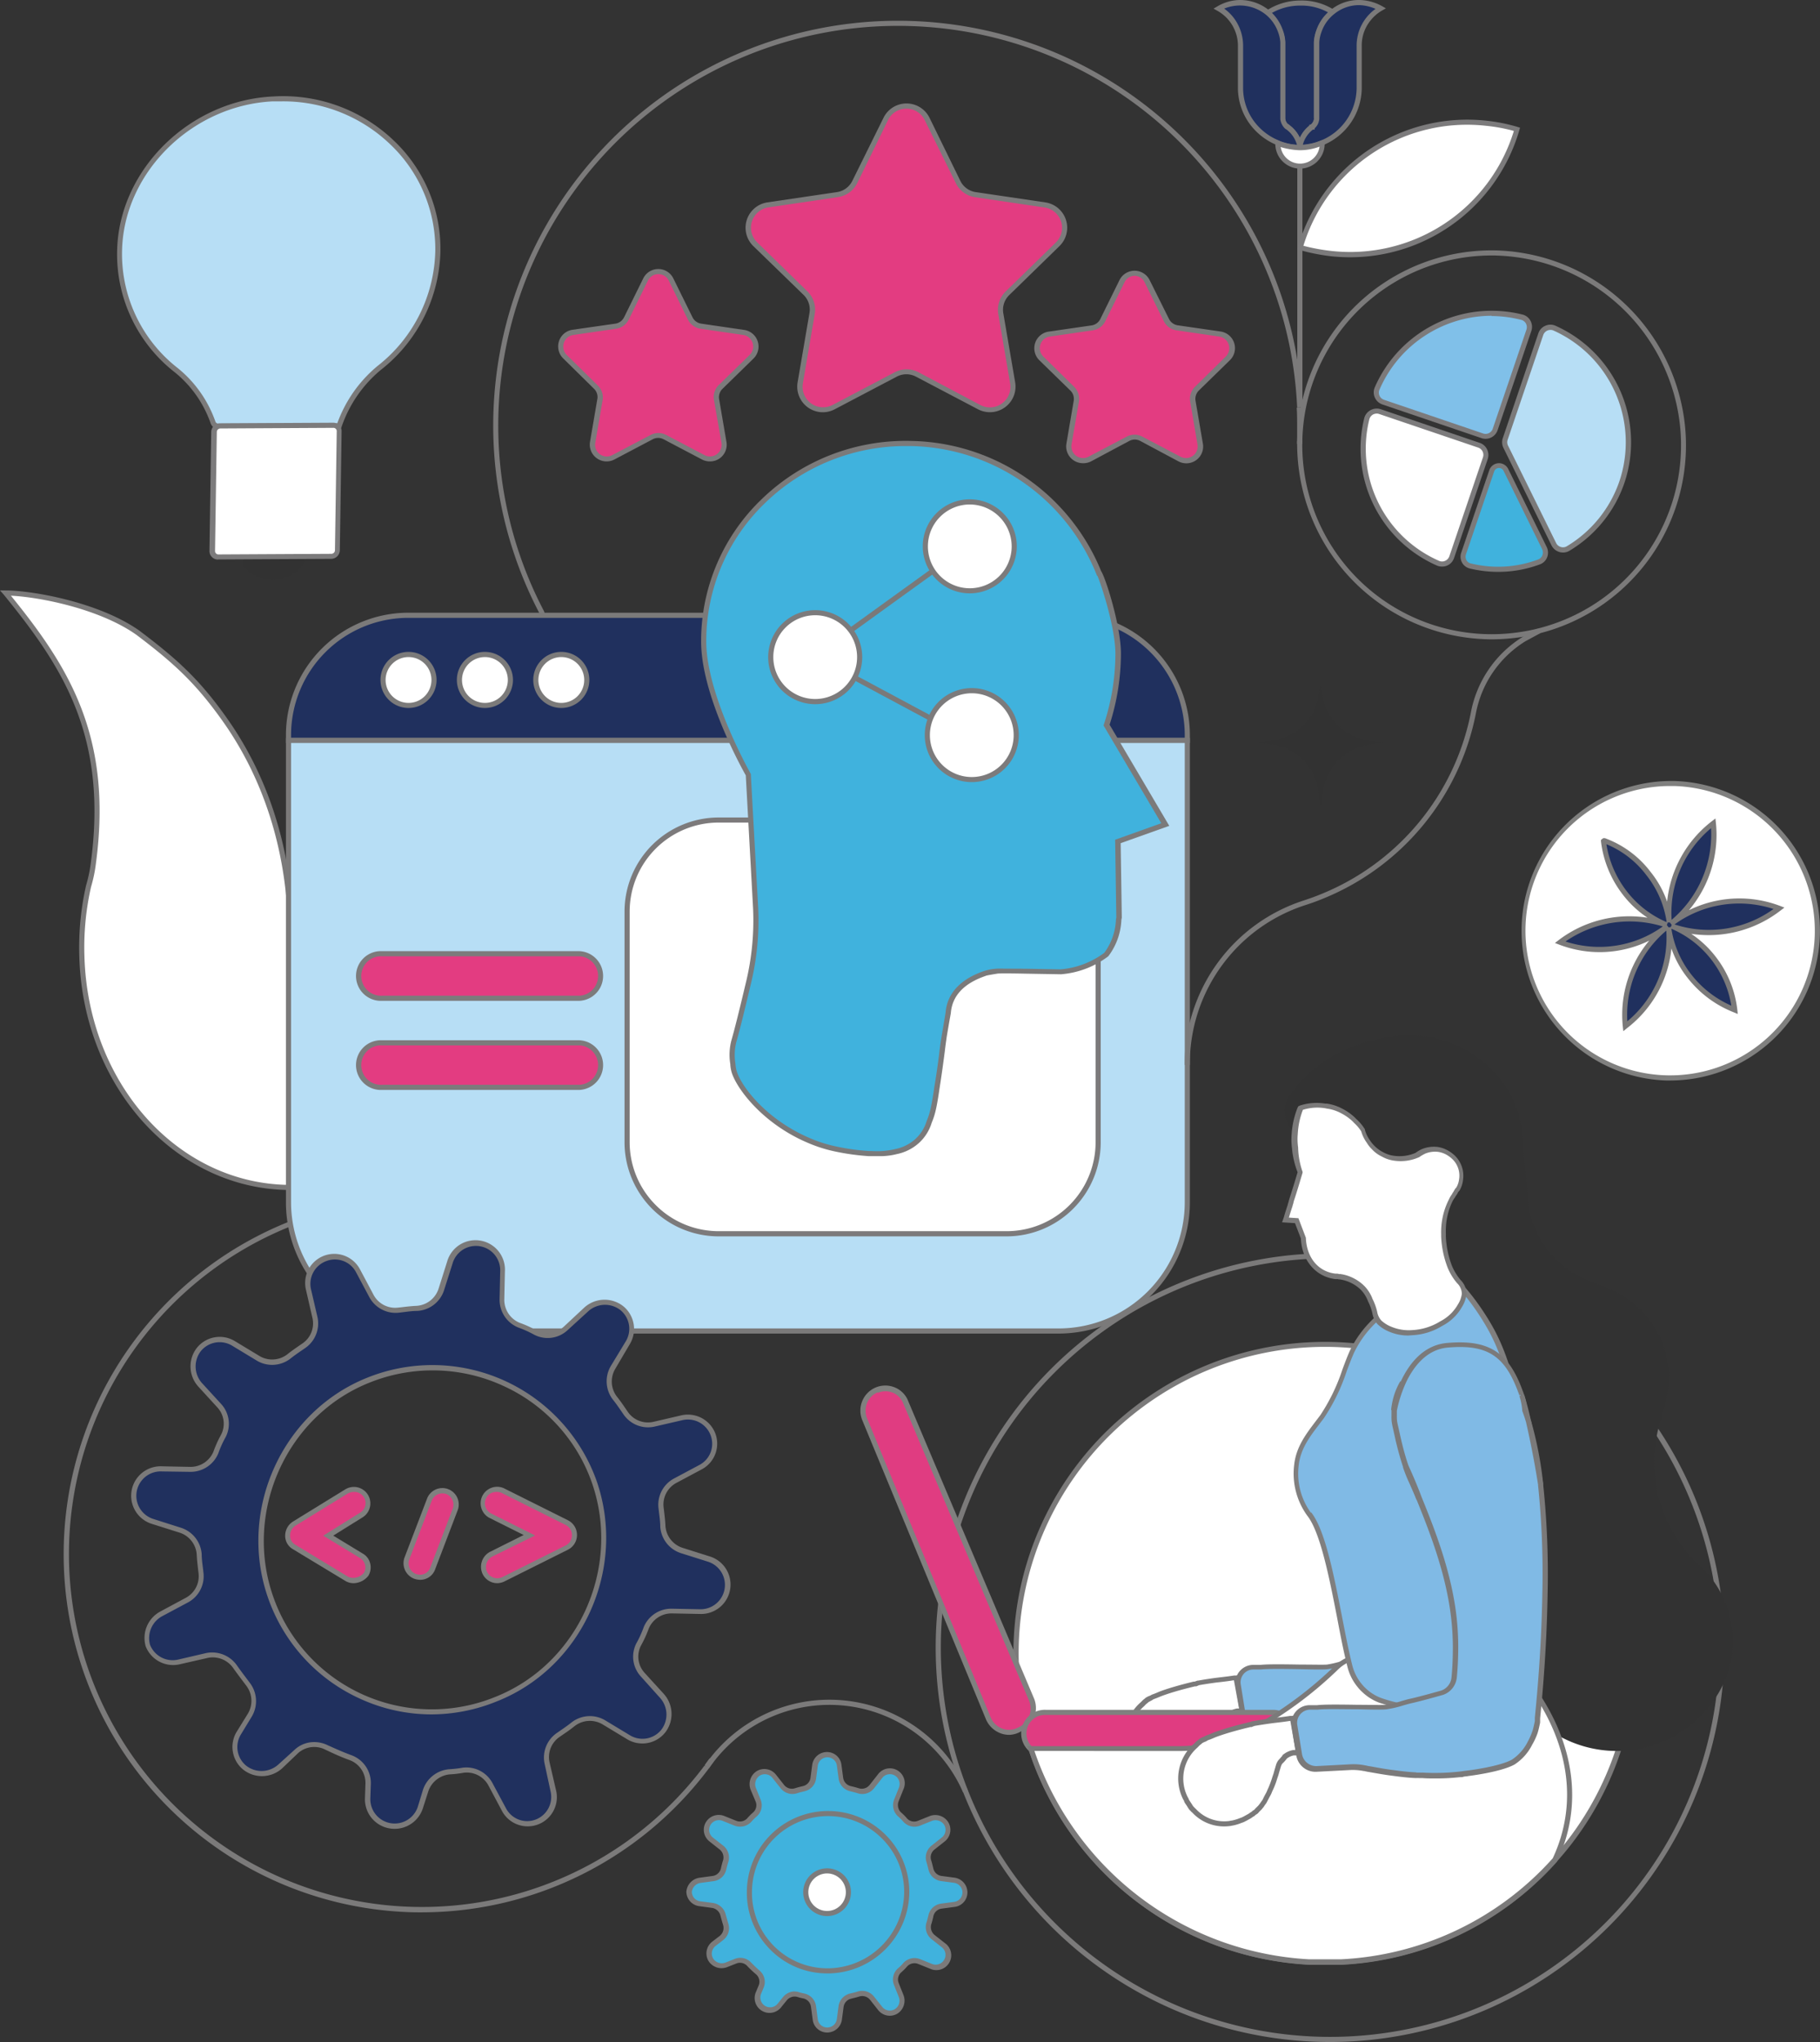 <?xml version="1.0" encoding="UTF-8"?> <svg xmlns="http://www.w3.org/2000/svg" id="Layer_1" data-name="Layer 1" viewBox="0 0 354.98 398.29"><rect x="0" y="0" width="354.98" height="398.29" fill="#333333" stroke="none"/><defs><style>.cls-1{fill:#fff;}.cls-2{fill:#7b7a7a;}.cls-3{fill:#323232;}.cls-4{fill:#80bae5;}.cls-5{fill:#20305e;}.cls-6{fill:#b7def5;}.cls-7{fill:#7c7b7c;}.cls-8{fill:#7c7a7b;}.cls-9{fill:#40b2dd;}.cls-10{fill:#e33c81;}.cls-11{fill:#7a7979;}.cls-12{fill:#e03c81;}.cls-13{fill:#80807f;}.cls-14{fill:#807f7f;}.cls-15{fill:#80c0e9;}</style></defs><path class="cls-1" d="M1.05,115.66c5.17,0,18.1,2.27,25.85,7.76,7,5.26,11.42,9.18,16.76,16.68a72.55,72.55,0,0,1,13,40v2.08l.07,49.44h0c-21.89,0-40-19.81-40.76-45a54.7,54.7,0,0,1,1.31-13.85,26.87,26.87,0,0,0,.93-4.4C21.69,142.58,11.81,128.81,1.05,115.66Z"></path><path class="cls-2" d="M57.23,232.11h-.5c-22.35,0-40.48-20-41.26-45.42a54.92,54.92,0,0,1,1.32-14,26.77,26.77,0,0,0,.92-4.37c3.38-25-5.72-38.51-17-52.36L0,115.16H1.05c5.26,0,18.32,2.31,26.14,7.85,7.22,5.45,11.58,9.35,16.88,16.8,8.1,11.31,12.62,25.24,13.08,40.27v2.1ZM2.13,116.19c11.15,13.74,19.93,27.38,16.57,52.29a28.17,28.17,0,0,1-.94,4.5,53.23,53.23,0,0,0-1.29,13.67c.76,24.74,18.18,44.16,39.76,44.46l-.08-51c-.45-14.82-4.91-28.56-12.9-39.71C38,133.05,33.72,129.2,26.6,123.82,19.46,118.76,7.81,116.46,2.13,116.19Z"></path><path class="cls-2" d="M259.43,398.29a76.93,76.93,0,1,1,76.93-76.93A77,77,0,0,1,259.43,398.29Zm0-152.86a75.93,75.93,0,1,0,75.93,75.93A76,76,0,0,0,259.43,245.43Z"></path><path class="cls-2" d="M82.21,373c-.91,0-1.83,0-2.76-.05a69.85,69.85,0,0,1-5.3-139.17l39.1-87.22-8-26.87A78.94,78.94,0,1,1,254,79.44l-1,0a77.95,77.95,0,1,0-146.88,39.8l8.17,27.32-.08.17L74.83,234.69l-.28,0A68.85,68.85,0,1,0,137.39,344.4l.49.18-.41-.29c.19-.28.39-.56.59-.83l.09-.12c.06-.08.11-.16.17-.23v0l.17-.17a29.44,29.44,0,0,1,50.28,6.3l-.91.4a28.46,28.46,0,0,0-48.54-6.15v0l-.12.14a3.81,3.81,0,0,0-.24.32l-.1.13c-.2.26-.38.53-.57.8l-.08.11A70,70,0,0,1,82.21,373Z"></path><path class="cls-1" d="M318.7,322.47a60.27,60.27,0,0,1-57.16,60.19l-.46,0-1.13,0c-.51,0-1,0-1.52,0-.85,0-1.69,0-2.53-.05l-.57,0a60.27,60.27,0,1,1,63.37-60.19Z"></path><path class="cls-2" d="M258.43,383.24c-.85,0-1.71,0-2.55-.05l-.57,0a60.77,60.77,0,1,1,48.33-20.08,60.28,60.28,0,0,1-42.08,20.08l-.48,0c-.31,0-.66,0-1,0H260C259.45,383.24,259,383.24,258.43,383.24Zm0-120.54a59.77,59.77,0,0,0-3.07,119.46l.56,0c1.33.06,2.67.07,4,0h.13l1,0,.43,0a59.77,59.77,0,0,0-3.06-119.46Z"></path><path class="cls-3" d="M296.89,221.14,298,233.9a18.74,18.74,0,0,0,11.71,15.84l4.08,1.63A18.66,18.66,0,0,1,324.8,273.7l-1.15,4.17a27.34,27.34,0,0,0,7.87,27.49h0a19.94,19.94,0,0,1,3.67,24.86h0A23.09,23.09,0,0,1,305,339.08l-11.15-5.57L278.7,260l-2.06-28.73Z"></path><path class="cls-1" d="M242.34,333.78h-.92a3.62,3.62,0,0,0-1.65.74,12.66,12.66,0,0,1-.87,1,2.37,2.37,0,0,0-.39.8s-.21.66-.47,1.6l-.2.59a17.56,17.56,0,0,1-.93,2.47,6.39,6.39,0,0,1-.34.74c-.13.25-.26.46-.39.73s-.28.53-.4.74a7.77,7.77,0,0,0-.47.66,2.79,2.79,0,0,0-.26.32c-.2.21-.34.34-.55.54a1.4,1.4,0,0,1-.53.46c-.13.07-.19.21-.33.28s-.46.32-.73.46-.46.27-.74.41a3.94,3.94,0,0,1-.73.32,8.85,8.85,0,0,1-1.46.47c-.27.06-.47.06-.74.13a7.72,7.72,0,0,1-6.78-2.46c-.14-.07-.21-.2-.35-.33a2.66,2.66,0,0,1-.33-.4c-.06-.14-.13-.2-.19-.34l-.41-.59c-.13-.21-.19-.47-.33-.67a8.3,8.3,0,0,1,1.93-10l.4-.4c.13-.14.33-.26.47-.4a3.5,3.5,0,0,1,.53-.33,2.83,2.83,0,0,0,.73-.34,13.21,13.21,0,0,0,1.34-.53c.33-.13.72-.27,1.13-.4,2.53-.86,5.4-1.52,5.4-1.52s.13-.07.2-.07h.2a.23.23,0,0,1,.2-.07.24.24,0,0,1,.2-.07.23.23,0,0,1,.2-.07c.72-.13,1.94-.33,3.47-.53,1.05-.13,2.25-.26,3.59-.47h.3Z"></path><path class="cls-2" d="M228.2,347.8a8.23,8.23,0,0,1-6.06-2.64,1.41,1.41,0,0,1-.28-.25.41.41,0,0,0-.09-.1,3,3,0,0,1-.43-.53.44.44,0,0,0-.06-.12,1.07,1.07,0,0,1-.13-.21l-.38-.56a3,3,0,0,1-.2-.4,2.29,2.29,0,0,0-.13-.27,8.77,8.77,0,0,1,2-10.65c.14-.13.26-.25.37-.37a3.48,3.48,0,0,1,.3-.26l.19-.15a1.52,1.52,0,0,1,.43-.3l.18-.1.16-.07a1.56,1.56,0,0,0,.41-.18l.2-.11c.39-.13.73-.27,1.08-.42l.3-.13c.34-.14.74-.28,1.16-.42,2.53-.85,5.41-1.52,5.44-1.53h0A.67.67,0,0,1,233,328H233l.17-.06a1,1,0,0,1,.2-.07.82.82,0,0,1,.38-.08c.37-.07,1.61-.29,3.4-.53l.74-.09c.86-.1,1.81-.21,2.84-.37h.33l.46-.05,1.39,7.59h-1.52a3.3,3.3,0,0,0-1.28.58,6.82,6.82,0,0,1-.88,1,2,2,0,0,0-.27.58s-.21.68-.46,1.6l-.22.63a17.59,17.59,0,0,1-.94,2.51c-.06.17-.2.45-.35.75l-.15.28c-.08.15-.16.28-.24.44s-.29.57-.43.79-.35.48-.47.67l-.08.1a.61.61,0,0,0-.12.15l-.13.16c-.18.19-.32.32-.51.5a1.81,1.81,0,0,1-.67.58,1.34,1.34,0,0,1-.36.29,1.53,1.53,0,0,0-.3.19,3,3,0,0,1-.42.27l-.34.18a3.78,3.78,0,0,1-.4.22l-.16.08a2.94,2.94,0,0,1-.67.29,9.44,9.44,0,0,1-1.46.46l-.42.08-.32.06A9.2,9.2,0,0,1,228.2,347.8Zm-3.82-16-.18.09L224,332a3.48,3.48,0,0,1-.3.26,1.57,1.57,0,0,0-.19.15l-.36.38a7.78,7.78,0,0,0-1.87,9.44,2.85,2.85,0,0,1,.19.39c0,.08.07.17.12.25l.44.65a.31.31,0,0,0,0,.1.91.91,0,0,1,.13.22,2.55,2.55,0,0,0,.25.28l.14.15a.23.23,0,0,0,.07.07l.13.11a7.3,7.3,0,0,0,6.36,2.31,2.56,2.56,0,0,1,.36-.07l.32-.06a9.41,9.41,0,0,0,1.38-.43,2.74,2.74,0,0,0,.54-.23l.17-.09.35-.19.39-.22c.1-.05.19-.12.29-.18a3.29,3.29,0,0,1,.44-.28,1.16,1.16,0,0,1,.31-.27,1,1,0,0,0,.34-.27l.09-.12c.22-.21.35-.33.52-.51s.15-.2.24-.3.27-.4.46-.65.22-.41.36-.66.16-.33.25-.49l.14-.25c.12-.24.24-.47.31-.66a15.46,15.46,0,0,0,.91-2.44l.22-.63c.25-.91.46-1.58.46-1.58a2.67,2.67,0,0,1,.48-1c.12-.14.58-.64.76-.86v-.09l.2-.15a4.3,4.3,0,0,1,1.86-.84h.41l-1-5.51c-.93.15-1.85.26-2.69.36l-.73.08c-1.76.24-3,.45-3.44.53h0l-.08.08h-.12l-.07.07h-.12l-.06.07h-.35a.8.8,0,0,1-.2.06c-.33.08-3,.71-5.32,1.5-.4.14-.78.27-1.1.4l-.29.12c-.39.16-.76.32-1.09.42l-.1.06A2.6,2.6,0,0,1,224.38,331.78Z"></path><path class="cls-4" d="M278.7,337c-2.16.45-4.14.7-4.14.7-.34.07-.67.07-1,.14a.37.37,0,0,1-.26.07H273a43.36,43.36,0,0,1-7.13.19c-.41,0-.8-.06-1.27-.06-1.54-.06-3.13-.27-4.66-.47s-2.93-.47-4.41-.72c-.13,0-.2-.07-.33-.07s-.19-.07-.33-.07h0a10.39,10.39,0,0,0-2.72-.23l-6.43.35a3.22,3.22,0,0,1-3.32-2.63l-.08-.42-.83-5.17a3,3,0,0,1,3-3.48h1.41c2.59-.29,11.49.12,13-.09a40.54,40.54,0,0,0,4.59-1.13c1.39-.28,4.87-1.26,5.82-1.52Z"></path><path class="cls-2" d="M268.34,338.67c-.81,0-1.64,0-2.47-.07l-.6,0c-.2,0-.41,0-.64,0-1.56-.06-3.15-.27-4.69-.47-1.19-.16-2.35-.36-3.47-.56l-1-.17a.76.76,0,0,1-.25-.06.8.8,0,0,1-.32-.07h-.12a10.42,10.42,0,0,0-2.6-.22l-6.43.35a3.76,3.76,0,0,1-3.84-3l-.08-.43-.83-5.18a3.5,3.5,0,0,1,3.46-4.06h1.41c1.39-.16,4.75-.11,7.71-.06,2.36,0,4.59.06,5.25,0a20.32,20.32,0,0,0,3-.72l1.49-.41c1.28-.26,4.36-1.11,5.53-1.43l.63-.18,10,15.53-.71.15c-2.16.45-4.16.7-4.18.7a3.79,3.79,0,0,1-.52.08l-.36,0a1,1,0,0,1-.46.1H273A42,42,0,0,1,268.34,338.67Zm-3.68-1.13.69,0a5.07,5.07,0,0,0,.55,0,42.43,42.43,0,0,0,7.07-.19l.48-.06a5.21,5.21,0,0,1,.55-.08c.15,0,.31,0,.46-.06s1.6-.2,3.43-.56L269.09,323c-1.32.37-4.23,1.17-5.5,1.43l-1.43.39a18.87,18.87,0,0,1-3.2.75c-.72.1-2.88.06-5.39,0-2.93-.05-6.25-.1-7.64.06h-1.46a2.49,2.49,0,0,0-2.47,2.9l.9,5.58a2.75,2.75,0,0,0,2.81,2.22l6.43-.35a11.36,11.36,0,0,1,2.84.23,1.1,1.1,0,0,1,.26.06,1.42,1.42,0,0,1,.32.07l1.08.19c1.11.19,2.26.39,3.39.54,1.56.21,3.12.41,4.62.47Z"></path><path class="cls-5" d="M231.58,143.37v1H56.27v-1A23.36,23.36,0,0,1,79.63,120H208.22A23.36,23.36,0,0,1,231.58,143.37Z"></path><path class="cls-2" d="M232.08,144.92H55.77v-1.55a23.88,23.88,0,0,1,23.86-23.86H208.22a23.89,23.89,0,0,1,23.86,23.86Zm-175.31-1H231.08v-.55a22.89,22.89,0,0,0-22.86-22.86H79.63a22.88,22.88,0,0,0-22.86,22.86Z"></path><path class="cls-6" d="M231.58,144.42v90.09a25.1,25.1,0,0,1-25.1,25.1H81.36a25.1,25.1,0,0,1-25.09-25.1V144.42Z"></path><path class="cls-2" d="M206.48,260.11H81.36a25.62,25.62,0,0,1-25.59-25.6V143.92H232.08v90.59A25.63,25.63,0,0,1,206.48,260.11ZM56.77,144.92v89.59a24.63,24.63,0,0,0,24.59,24.6H206.48a24.63,24.63,0,0,0,24.6-24.6V144.92Z"></path><circle class="cls-1" cx="79.69" cy="132.63" r="4.97"></circle><path class="cls-2" d="M79.69,138.09a5.47,5.47,0,1,1,5.46-5.46A5.47,5.47,0,0,1,79.69,138.09Zm0-9.93a4.47,4.47,0,1,0,4.46,4.47A4.47,4.47,0,0,0,79.69,128.16Z"></path><circle class="cls-1" cx="94.59" cy="132.63" r="4.97"></circle><path class="cls-2" d="M94.59,138.09a5.47,5.47,0,1,1,5.46-5.46A5.47,5.47,0,0,1,94.59,138.09Zm0-9.93a4.47,4.47,0,1,0,4.46,4.47A4.47,4.47,0,0,0,94.59,128.16Z"></path><circle class="cls-1" cx="109.49" cy="132.63" r="4.97"></circle><path class="cls-2" d="M109.49,138.09a5.47,5.47,0,1,1,5.46-5.46A5.47,5.47,0,0,1,109.49,138.09Zm0-9.93a4.47,4.47,0,1,0,4.46,4.47A4.47,4.47,0,0,0,109.49,128.16Z"></path><path class="cls-6" d="M66.16,83.05A25.41,25.41,0,0,1,74,71.76,29.88,29.88,0,0,0,85.4,49c.24-16.84-14.2-30.65-32.16-29.69-16,.77-29.27,13.84-29.88,29.1A28.56,28.56,0,0,0,34,71.93a22.92,22.92,0,0,1,7.5,10.43,1.06,1.06,0,0,0,1.11.76l23.51-.07Z"></path><path class="cls-2" d="M42.65,83.62a1.56,1.56,0,0,1-1.6-1.15,22.18,22.18,0,0,0-7.32-10.14A29.2,29.2,0,0,1,22.86,48.39c.62-15.54,14.24-28.8,30.36-29.57a31.21,31.21,0,0,1,23.59,8.6A29.13,29.13,0,0,1,85.9,49,30.24,30.24,0,0,1,74.28,72.15a24.85,24.85,0,0,0-7.64,11.06l-.12.34ZM55,19.77c-.59,0-1.18,0-1.77,0-15.62.75-28.81,13.59-29.41,28.62A28.21,28.21,0,0,0,34.35,71.54,23.33,23.33,0,0,1,42,82.19a.61.61,0,0,0,.64.43l23.15-.07a26,26,0,0,1,7.85-11.17A29.28,29.28,0,0,0,84.9,49a28.12,28.12,0,0,0-8.79-20.85A30.1,30.1,0,0,0,55,19.77Z"></path><path class="cls-3" d="M48.54,108.53a1.25,1.25,0,0,0-1,2,7.18,7.18,0,0,0,5.67,2.53,7.48,7.48,0,0,0,5.68-2.6,1.15,1.15,0,0,0-.86-2C55.63,108.55,51.22,108.55,48.54,108.53Z"></path><path class="cls-1" d="M64.58,108.52l-22,.12a1.16,1.16,0,0,1-1.2-1.13l.35-23.27a1.2,1.2,0,0,1,1.2-1.17l22-.12a1.14,1.14,0,0,1,1.2,1.13l-.35,23.27A1.2,1.2,0,0,1,64.58,108.52Z"></path><path class="cls-7" d="M42.49,109.14a1.6,1.6,0,0,1-1.11-.45,1.64,1.64,0,0,1-.53-1.17l.35-23.29a1.71,1.71,0,0,1,1.68-1.66l22.05-.12a1.67,1.67,0,0,1,1.18.44,1.65,1.65,0,0,1,.52,1.18l-.35,23.28A1.7,1.7,0,0,1,64.6,109h0l-22,.12ZM65,83.45h0l-22,.12a.7.7,0,0,0-.71.66l-.35,23.28a.68.68,0,0,0,.21.45.62.62,0,0,0,.47.18l22-.12a.7.7,0,0,0,.71-.66l.35-23.29a.63.63,0,0,0-.21-.45A.62.62,0,0,0,65,83.45Z"></path><rect class="cls-1" x="122.31" y="159.94" width="91.88" height="80.71" rx="17.85"></rect><path class="cls-8" d="M196.35,241.15H140.16a18.37,18.37,0,0,1-18.35-18.35v-45a18.37,18.37,0,0,1,18.35-18.35h56.19a18.37,18.37,0,0,1,18.34,18.35v45A18.37,18.37,0,0,1,196.35,241.15Zm-56.19-80.71a17.37,17.37,0,0,0-17.35,17.35v45a17.37,17.37,0,0,0,17.35,17.35h56.19a17.36,17.36,0,0,0,17.34-17.35v-45a17.36,17.36,0,0,0-17.34-17.35Z"></path><path class="cls-9" d="M143.12,203.11a10.67,10.67,0,0,0-.18,4.4,5.51,5.51,0,0,0,.17,1.2c.57,2.64,5.2,9.45,14,13.42a28.11,28.11,0,0,0,5.92,2,43.87,43.87,0,0,0,6.39.89,17.71,17.71,0,0,0,5.43-.4,8.69,8.69,0,0,0,4.05-2,8.28,8.28,0,0,0,2.36-3.75c.64-1.57.94-2.74,1.52-6.79.82-4.88,1-7.43,1.32-9.21,0-.48.82-4.89.88-5.22.3-4,3.2-6.31,6.84-7.61a15.35,15.35,0,0,1,2.61-.56c.29-.08,5.54,0,5.54,0l6.95.12h0a17,17,0,0,0,8.92-3.37,12.12,12.12,0,0,0,2.42-6.87l.07-.33-.22-14.86,9.24-3.3-11.45-19.4a44.6,44.6,0,0,0,2.26-13.67c.11-5.78-3.5-16.13-3.78-16.06a40.18,40.18,0,0,0-36.86-25.18c-22.08-.34-40.12,16.87-40.24,38.35-.14,10.75,8.7,26.2,8.7,26.2l1.43,26h0A51.72,51.72,0,0,1,146,191.6C145.08,195.45,144,200.16,143.12,203.11Z"></path><path class="cls-2" d="M171.24,225.5h-1.86a45.94,45.94,0,0,1-6.48-.9,27.81,27.81,0,0,1-5.85-1.92l-.17-.07c-8.84-4-13.65-11-14.26-13.78a6.31,6.31,0,0,1-.18-1.29,11.08,11.08,0,0,1,.2-4.56c.75-2.6,1.71-6.58,2.55-10.1l.33-1.38a51.46,51.46,0,0,0,1.36-14.37l-1.42-25.9c-.84-1.48-8.84-15.93-8.71-26.36A38.27,38.27,0,0,1,148.4,97.52,40.35,40.35,0,0,1,177.49,86a40.8,40.8,0,0,1,37.29,25.42c.89,1.32,3.95,11,3.85,16.33a45.52,45.52,0,0,1-2.21,13.6l11.64,19.73-9.48,3.38L218.8,179l-.08.38a12.59,12.59,0,0,1-2.51,7.08l-.1.1a17.54,17.54,0,0,1-9.17,3.47l-7-.12c-2.42-.05-5.14-.08-5.44,0-.76.12-1.63.27-2.11.38l-.43.16c-4.07,1.46-6.26,3.87-6.51,7.18-.1.55-.86,4.8-.88,5.2-.1.66-.19,1.36-.29,2.21-.21,1.62-.5,3.85-1,7.07-.6,4.12-.9,5.28-1.56,6.89a8.78,8.78,0,0,1-2.48,3.93,9.14,9.14,0,0,1-4.26,2.16A13.36,13.36,0,0,1,171.24,225.5ZM176.85,87A39.37,39.37,0,0,0,149.1,98.23a37.34,37.34,0,0,0-11.35,26.63c-.13,10.5,8.55,25.8,8.63,26l.06.1,1.44,26.14a52.3,52.3,0,0,1-1.39,14.65l-.33,1.38c-.84,3.53-1.8,7.54-2.56,10.16v0a10.3,10.3,0,0,0-.16,4.16,7,7,0,0,0,.16,1.14c.58,2.69,5.19,9.25,13.7,13.11l.16.07a26.78,26.78,0,0,0,5.65,1.85,42.56,42.56,0,0,0,6.32.88H170a15.23,15.23,0,0,0,4.67-.39,8.25,8.25,0,0,0,3.84-1.92,7.88,7.88,0,0,0,2.24-3.56c.63-1.54.91-2.66,1.5-6.69.53-3.21.82-5.42,1-7,.11-.86.2-1.57.3-2.18s.85-5,.88-5.23c.27-3.6,2.71-6.36,7-7.95a9.34,9.34,0,0,1,2.82-.63c.18-.05,2.1,0,5.64,0l6.94.12a16.54,16.54,0,0,0,8.55-3.22,11.68,11.68,0,0,0,2.28-6.54l.07-.35-.23-15.17,9-3.22-11.26-19.07.07-.22a44.27,44.27,0,0,0,2.24-13.51c.09-5.11-2.78-13.82-3.51-15.47l-.07,0-.17-.42A39.79,39.79,0,0,0,177.48,87Z"></path><rect class="cls-10" x="70.16" y="186.02" width="47.18" height="8.69" rx="4.35"></rect><path class="cls-7" d="M113,195.21H74.51a4.85,4.85,0,1,1,0-9.69H113a4.85,4.85,0,0,1,0,9.69Zm-38.49-8.69a3.85,3.85,0,1,0,0,7.69H113a3.85,3.85,0,0,0,0-7.69Z"></path><rect class="cls-10" x="70.16" y="203.4" width="47.18" height="8.69" rx="4.35"></rect><path class="cls-7" d="M113,212.59H74.51a4.85,4.85,0,1,1,0-9.69H113a4.85,4.85,0,0,1,0,9.69ZM74.51,203.9a3.85,3.85,0,1,0,0,7.69H113a3.85,3.85,0,0,0,0-7.69Z"></path><polygon class="cls-11" points="191.54 146.06 157.97 128.06 190.29 104.73 190.88 105.54 159.86 127.94 192.02 145.18 191.54 146.06"></polygon><circle class="cls-1" cx="189.54" cy="143.39" r="8.67"></circle><path class="cls-7" d="M189.54,152.55a9.17,9.17,0,1,1,9.17-9.16A9.17,9.17,0,0,1,189.54,152.55Zm0-17.33a8.17,8.17,0,1,0,8.17,8.17A8.17,8.17,0,0,0,189.54,135.22Z"></path><circle class="cls-1" cx="189.15" cy="106.57" r="8.67"></circle><path class="cls-7" d="M189.15,115.73a9.17,9.17,0,1,1,9.17-9.16A9.18,9.18,0,0,1,189.15,115.73Zm0-17.33a8.17,8.17,0,1,0,8.17,8.17A8.19,8.19,0,0,0,189.15,98.4Z"></path><circle class="cls-1" cx="158.96" cy="128.19" r="8.67"></circle><path class="cls-7" d="M159,137.35a9.17,9.17,0,1,1,9.17-9.16A9.17,9.17,0,0,1,159,137.35ZM159,120a8.17,8.17,0,1,0,8.17,8.17A8.17,8.17,0,0,0,159,120Z"></path><path class="cls-10" d="M127.08,85.28l-7.48,3.93a2.78,2.78,0,0,1-4-2.93L117,78a2.75,2.75,0,0,0-.8-2.46l-6-5.91a2.78,2.78,0,0,1,1.54-4.74l8.36-1.21a2.76,2.76,0,0,0,2.09-1.52l3.74-7.59a2.78,2.78,0,0,1,5,0l3.74,7.59a2.79,2.79,0,0,0,2.09,1.52l8.36,1.21a2.78,2.78,0,0,1,1.54,4.74l-6.05,5.91a2.81,2.81,0,0,0-.8,2.46l1.43,8.33a2.78,2.78,0,0,1-4,2.93l-7.47-3.93A2.76,2.76,0,0,0,127.08,85.28Z"></path><path class="cls-7" d="M138.44,90a3.33,3.33,0,0,1-1.53-.38l-7.48-3.94a2.27,2.27,0,0,0-2.12,0l-7.47,3.94a3.28,3.28,0,0,1-4.76-3.46l1.43-8.34a2.25,2.25,0,0,0-.66-2l-6-5.91a3.28,3.28,0,0,1,1.82-5.59L120,63.13a2.31,2.31,0,0,0,1.72-1.24l3.74-7.59a3.27,3.27,0,0,1,5.87,0l3.74,7.59a2.27,2.27,0,0,0,1.72,1.24l8.36,1.22a3.28,3.28,0,0,1,1.81,5.59l-6.05,5.91a2.27,2.27,0,0,0-.65,2l1.43,8.34a3.27,3.27,0,0,1-1.31,3.21A3.31,3.31,0,0,1,138.44,90ZM128.37,53.47a2.24,2.24,0,0,0-2,1.27l-3.74,7.59a3.24,3.24,0,0,1-2.46,1.79l-8.37,1.22a2.29,2.29,0,0,0-1.26,3.89l6,5.9a3.27,3.27,0,0,1,1,2.9l-1.43,8.34a2.27,2.27,0,0,0,3.3,2.4l7.48-3.93a3.23,3.23,0,0,1,3.05,0l7.48,3.93a2.28,2.28,0,0,0,3.3-2.4L139.25,78a3.29,3.29,0,0,1,.94-2.9l6.05-5.9A2.28,2.28,0,0,0,145,65.34l-8.36-1.22a3.26,3.26,0,0,1-2.47-1.79l-3.73-7.59A2.26,2.26,0,0,0,128.37,53.47Z"></path><path class="cls-10" d="M174.69,73l-12.11,6.37a4.49,4.49,0,0,1-6.52-4.74l2.31-13.5a4.52,4.52,0,0,0-1.29-4l-9.8-9.56a4.5,4.5,0,0,1,2.49-7.68l13.54-2a4.53,4.53,0,0,0,3.39-2.47l6.05-12.28a4.5,4.5,0,0,1,8.07,0l6.05,12.28A4.54,4.54,0,0,0,190.26,38l13.54,2a4.5,4.5,0,0,1,2.49,7.68l-9.79,9.56a4.52,4.52,0,0,0-1.3,4l2.31,13.5A4.49,4.49,0,0,1,191,79.39L178.88,73A4.5,4.5,0,0,0,174.69,73Z"></path><path class="cls-7" d="M160.49,80.41a5,5,0,0,1-4.92-5.85l2.31-13.5a4,4,0,0,0-1.15-3.54L146.93,48a5,5,0,0,1,2.77-8.53l13.54-2a4,4,0,0,0,3-2.19L172.31,23a5,5,0,0,1,9,0l6,12.28a4,4,0,0,0,3,2.19l13.54,2A5,5,0,0,1,206.64,48l-9.8,9.56a4,4,0,0,0-1.15,3.54L198,74.56a5,5,0,0,1-7.25,5.27l-12.11-6.37a4,4,0,0,0-3.72,0h0l-12.11,6.37A5,5,0,0,1,160.49,80.41Zm16.3-59.21a3.94,3.94,0,0,0-3.59,2.23l-6,12.28a5,5,0,0,1-3.77,2.74l-13.53,2a4,4,0,0,0-2.22,6.82l9.8,9.56a5,5,0,0,1,1.43,4.43l-2.31,13.5a4,4,0,0,0,5.8,4.22l12.11-6.37a5,5,0,0,1,4.65,0L191.22,79a4,4,0,0,0,5.8-4.22l-2.31-13.5a5,5,0,0,1,1.44-4.43l9.79-9.56a4,4,0,0,0-2.21-6.82l-13.54-2a5,5,0,0,1-3.76-2.74l-6.06-12.28A3.93,3.93,0,0,0,176.79,21.2Z"></path><path class="cls-10" d="M220,85.59l-7.48,3.94a2.78,2.78,0,0,1-4-2.93L210,78.26a2.81,2.81,0,0,0-.8-2.46l-6-5.9a2.78,2.78,0,0,1,1.54-4.74L213,63.94a2.79,2.79,0,0,0,2.09-1.52l3.74-7.58a2.77,2.77,0,0,1,5,0l3.74,7.58a2.76,2.76,0,0,0,2.09,1.52L238,65.16a2.78,2.78,0,0,1,1.54,4.74l-6.05,5.9a2.78,2.78,0,0,0-.8,2.46l1.43,8.34a2.78,2.78,0,0,1-4,2.93l-7.48-3.94A2.74,2.74,0,0,0,220,85.59Z"></path><path class="cls-7" d="M211.26,90.35A3.28,3.28,0,0,1,208,86.51l1.42-8.33a2.26,2.26,0,0,0-.65-2l-6.05-5.91a3.28,3.28,0,0,1,1.82-5.59l8.36-1.21a2.28,2.28,0,0,0,1.71-1.25l3.74-7.59a3.28,3.28,0,0,1,5.88,0L228,62.2a2.28,2.28,0,0,0,1.71,1.25l8.36,1.21a3.28,3.28,0,0,1,1.82,5.59l-6.05,5.91a2.29,2.29,0,0,0-.66,2l1.43,8.33A3.28,3.28,0,0,1,229.87,90L222.39,86a2.27,2.27,0,0,0-2.12,0h0L212.79,90A3.33,3.33,0,0,1,211.26,90.35Zm10.07-36.56a2.22,2.22,0,0,0-2,1.27l-3.74,7.58a3.26,3.26,0,0,1-2.47,1.79l-8.36,1.22a2.28,2.28,0,0,0-1.26,3.89l6,5.9a3.3,3.3,0,0,1,.94,2.9L209,86.68a2.28,2.28,0,0,0,3.31,2.4l7.47-3.93h0a3.26,3.26,0,0,1,3,0l7.48,3.93a2.27,2.27,0,0,0,3.3-2.4l-1.42-8.34a3.27,3.27,0,0,1,.94-2.9l6-5.9a2.29,2.29,0,0,0-1.26-3.89l-8.36-1.22a3.26,3.26,0,0,1-2.47-1.79l-3.74-7.58A2.23,2.23,0,0,0,221.33,53.79Z"></path><path class="cls-5" d="M28.87,320.91a5.19,5.19,0,0,0,6,3.23l5.51-1.27a5.39,5.39,0,0,1,5.56,2.3c.84,1.18,1.62,2.19,2.43,3.28a5.33,5.33,0,0,1,.38,6.05L46.59,338a5.21,5.21,0,0,0,1.14,6.76h0a5.41,5.41,0,0,0,6.92-.2l3.2-2.91a5.21,5.21,0,0,1,5.88-.81c1.57.71,3,1.36,4.63,1.95a5.25,5.25,0,0,1,3.51,5.07l-.1,2.93A5.24,5.24,0,0,0,82,352.54l1.06-3.29a5.38,5.38,0,0,1,4.62-3.64,21.4,21.4,0,0,0,2.68-.31A5.29,5.29,0,0,1,95.68,348l2.68,5a5.15,5.15,0,0,0,6.39,2.39,5.22,5.22,0,0,0,3.23-6l-1.28-5.51a5.28,5.28,0,0,1,2.22-5.53c1-.66,2-1.35,2.9-2.09a5.36,5.36,0,0,1,6-.35l4.78,2.89a5.21,5.21,0,0,0,6.76-1.14,5.42,5.42,0,0,0-.21-6.92l-3.73-4.08a5.23,5.23,0,0,1-.82-5.89,20.46,20.46,0,0,0,1.47-3.25,5.35,5.35,0,0,1,5-3.26l5.53.11a5.24,5.24,0,0,0,1.74-10.24L133,302.41a5.36,5.36,0,0,1-3.67-4.71c0-1.18-.21-2.42-.34-3.57a5.26,5.26,0,0,1,2.69-5.3l5-2.68a5.19,5.19,0,0,0-3.62-9.62l-5.52,1.27a5.26,5.26,0,0,1-5.52-2.21c-.66-.95-1.35-2-2.1-2.91a5.36,5.36,0,0,1-.34-6l2.89-4.78a5.21,5.21,0,0,0-1.14-6.76h0a5.41,5.41,0,0,0-6.92.2l-4.08,3.74a5.23,5.23,0,0,1-5.89.82,20.91,20.91,0,0,0-3.25-1.48,5.36,5.36,0,0,1-3.27-5L98,248a5.24,5.24,0,0,0-10.24-1.73l-1.69,5.33a5.38,5.38,0,0,1-4.71,3.67c-1.18,0-2.42.21-3.57.34a5.28,5.28,0,0,1-5.31-2.7l-2.67-5a5.19,5.19,0,0,0-9.62,3.62L61.44,257a5.28,5.28,0,0,1-2.21,5.53c-.95.66-2,1.35-2.91,2.09a5.35,5.35,0,0,1-6,.35l-4.79-2.89a5.2,5.2,0,0,0-6.75,1.14,5.41,5.41,0,0,0,.2,6.92l3.74,4.08a5.23,5.23,0,0,1,.81,5.89,21.4,21.4,0,0,0-1.47,3.25,5.33,5.33,0,0,1-5,3.26l-5.54-.11a5.25,5.25,0,0,0-5.33,4.4h0a5.23,5.23,0,0,0,3.59,5.84l5.33,1.69a5.34,5.34,0,0,1,3.67,4.71c0,1.18.22,2.42.35,3.57a5.29,5.29,0,0,1-2.7,5.3l-5,2.68A5.35,5.35,0,0,0,28.87,320.91Zm23.92-9.4c-5.88-17,2.59-35.83,19.2-42.38a33.49,33.49,0,0,1,44,19.91c5.88,17-2.6,35.83-19.21,42.38A33.27,33.27,0,0,1,52.79,311.51Z"></path><path class="cls-2" d="M77,356.71a6.19,6.19,0,0,1-1-.08,5.76,5.76,0,0,1-4.82-5.85l.1-2.93a4.74,4.74,0,0,0-3.19-4.58c-1.62-.59-3.08-1.26-4.63-2a4.73,4.73,0,0,0-5.36.71L55,344.94a5.88,5.88,0,0,1-7.55.23,5.71,5.71,0,0,1-1.27-7.42l2.17-3.51a4.86,4.86,0,0,0-.34-5.48l-.82-1.09c-.53-.71-1.07-1.42-1.63-2.21a4.87,4.87,0,0,0-5-2.1L35,324.63a5.74,5.74,0,0,1-6.59-3.54v0a5.86,5.86,0,0,1,2.88-6.78l5-2.69a4.78,4.78,0,0,0,2.43-4.8l-.07-.58c-.11-1-.24-2-.28-3A4.83,4.83,0,0,0,35,298.93l-5.32-1.68A5.75,5.75,0,0,1,31.62,286l5.53.11a4.82,4.82,0,0,0,4.49-3,21.63,21.63,0,0,1,1.49-3.29,4.68,4.68,0,0,0-.73-5.3l-3.75-4.1a5.87,5.87,0,0,1-.23-7.55,5.7,5.7,0,0,1,7.42-1.27l4.78,2.89a4.83,4.83,0,0,0,5.39-.31c.78-.63,1.64-1.22,2.46-1.79l.47-.32a4.73,4.73,0,0,0,2-5l-1.27-5.52a5.68,5.68,0,0,1,10.56-3.94l2.66,5a4.77,4.77,0,0,0,4.8,2.43l.59-.06c1-.12,2-.24,3-.28a4.84,4.84,0,0,0,4.26-3.34l1.68-5.32A5.75,5.75,0,0,1,98.48,248l-.12,5.52a4.85,4.85,0,0,0,3,4.49,21.73,21.73,0,0,1,3.29,1.49,4.7,4.7,0,0,0,5.31-.73L114,255a5.89,5.89,0,0,1,7.56-.23,5.73,5.73,0,0,1,1.27,7.42L120,267a4.83,4.83,0,0,0,.31,5.39c.63.78,1.22,1.63,1.78,2.46l.33.48a4.76,4.76,0,0,0,5,2l5.51-1.28a5.74,5.74,0,0,1,6.59,3.54,5.67,5.67,0,0,1-2.64,7l-5,2.67a4.78,4.78,0,0,0-2.44,4.8l.07.58c.12,1,.24,2,.28,3a4.84,4.84,0,0,0,3.34,4.26l5.31,1.68a5.74,5.74,0,0,1-1.91,11.22l-5.52-.11a4.82,4.82,0,0,0-4.49,3A22.55,22.55,0,0,1,125,321a4.7,4.7,0,0,0,.74,5.3l3.74,4.1a5.87,5.87,0,0,1,.24,7.55,5.71,5.71,0,0,1-7.42,1.27l-4.78-2.89a4.84,4.84,0,0,0-5.4.31c-.77.63-1.63,1.22-2.45,1.78l-.48.33a4.76,4.76,0,0,0-2,5l1.28,5.52a5.69,5.69,0,0,1-10.57,3.94l-2.66-5a4.79,4.79,0,0,0-4.8-2.44,21.44,21.44,0,0,1-2.73.32,4.9,4.9,0,0,0-4.17,3.3l-1.05,3.28A5.79,5.79,0,0,1,77,356.71Zm-15.7-16.92a5.91,5.91,0,0,1,2.61.61c1.54.69,3,1.35,4.58,1.93a5.77,5.77,0,0,1,3.84,5.57l-.1,2.92a4.75,4.75,0,0,0,9.27,1.56l1-3.29a5.89,5.89,0,0,1,5.06-4,22,22,0,0,0,2.64-.3,5.77,5.77,0,0,1,5.83,2.95l2.68,5a4.66,4.66,0,0,0,5.77,2.16,4.72,4.72,0,0,0,2.92-5.43L106.22,344a5.8,5.8,0,0,1,2.41-6l.48-.33c.81-.56,1.65-1.13,2.4-1.74a5.82,5.82,0,0,1,6.52-.39l4.8,2.9a4.71,4.71,0,0,0,6.11-1,4.87,4.87,0,0,0-.19-6.26L125,327a5.7,5.7,0,0,1-.9-6.44,21,21,0,0,0,1.45-3.18,5.81,5.81,0,0,1,5.43-3.61l5.55.11a4.75,4.75,0,0,0,1.57-9.27l-5.32-1.68a5.84,5.84,0,0,1-4-5.16c0-1-.16-2-.27-3l-.07-.57a5.8,5.8,0,0,1,3-5.81l5-2.67a4.66,4.66,0,0,0,2.16-5.78A4.73,4.73,0,0,0,133.1,277l-5.5,1.27a5.8,5.8,0,0,1-6-2.41l-.33-.48c-.56-.81-1.13-1.65-1.74-2.4a5.86,5.86,0,0,1-.4-6.53l2.9-4.79a4.71,4.71,0,0,0-1-6.11,4.88,4.88,0,0,0-6.27.19l-4.08,3.73a5.7,5.7,0,0,1-6.44.89,22,22,0,0,0-3.18-1.44,5.84,5.84,0,0,1-3.62-5.43l.12-5.56a4.74,4.74,0,0,0-9.27-1.56l-1.69,5.32a5.84,5.84,0,0,1-5.16,4c-1,0-2,.15-3,.27l-.58.07a5.82,5.82,0,0,1-5.81-3l-2.67-5A4.66,4.66,0,0,0,63.57,246a4.73,4.73,0,0,0-2.92,5.43l1.28,5.51a5.82,5.82,0,0,1-2.41,6l-.48.33c-.81.55-1.65,1.13-2.41,1.74a5.82,5.82,0,0,1-6.52.39l-4.79-2.9a4.72,4.72,0,0,0-6.12,1,4.88,4.88,0,0,0,.19,6.26l3.74,4.08a5.71,5.71,0,0,1,.89,6.45,20.21,20.21,0,0,0-1.44,3.18,5.84,5.84,0,0,1-5.44,3.61L31.59,287A4.75,4.75,0,0,0,30,296.3L35.34,298a5.84,5.84,0,0,1,4,5.16c0,1,.16,2,.28,3l.06.57a5.8,5.8,0,0,1-3,5.81l-5,2.67a4.86,4.86,0,0,0-2.42,5.59,4.74,4.74,0,0,0,5.43,2.91l5.5-1.28a5.9,5.9,0,0,1,6.09,2.5c.55.78,1.08,1.49,1.61,2.19l.81,1.08a5.87,5.87,0,0,1,.41,6.61L47,338.28a4.7,4.7,0,0,0,1,6.1,4.87,4.87,0,0,0,6.26-.19l3.2-2.9A5.54,5.54,0,0,1,61.34,339.79Zm22.84-5.4a33.43,33.43,0,0,1-13.78-3,33.77,33.77,0,0,1-18.08-19.73h0c-6-17.13,2.8-36.42,19.49-43a34,34,0,0,1,44.6,20.2c5.94,17.14-2.8,36.43-19.49,43A34,34,0,0,1,84.18,334.39ZM53.26,311.34A32.77,32.77,0,0,0,96.55,331c16.2-6.39,24.68-25.12,18.91-41.76a32.59,32.59,0,0,0-17.35-18.95,32.92,32.92,0,0,0-25.94-.65C56,276,47.49,294.71,53.26,311.34Z"></path><path class="cls-12" d="M69,308.3a2.67,2.67,0,0,1-1.4-.38l-10.17-6.16a2.52,2.52,0,0,1-1.31-2.24,2.78,2.78,0,0,1,1.31-2.33l10.17-6.26a2.71,2.71,0,0,1,2.9,4.58l-6.45,4,6.45,3.92a2.63,2.63,0,0,1,.93,3.64A3.23,3.23,0,0,1,69,308.3Z"></path><path class="cls-13" d="M69,308.8a3.1,3.1,0,0,1-1.65-.45l-10.18-6.16a3,3,0,0,1-1.55-2.67,3.29,3.29,0,0,1,1.53-2.75l10.19-6.27a3.21,3.21,0,0,1,3.44,5.42L65,299.52l5.75,3.5a3,3,0,0,1,1.45,1.92,3.17,3.17,0,0,1-.35,2.41A3.79,3.79,0,0,1,69,308.8ZM69,291a2.47,2.47,0,0,0-1.19.32l-10.16,6.25a2.26,2.26,0,0,0-1.07,1.91,2,2,0,0,0,1,1.8l10.19,6.18a2.18,2.18,0,0,0,1.14.3A2.75,2.75,0,0,0,71,306.75a2.14,2.14,0,0,0-.8-2.87l-7.15-4.35,7.13-4.45A2.18,2.18,0,0,0,69,291Z"></path><path class="cls-12" d="M97,308.3a2.68,2.68,0,0,1-2.42-1.5,2.78,2.78,0,0,1,1.21-3.64l7.47-3.73L95.6,295.6A2.72,2.72,0,0,1,98,290.74L110.54,297a2.71,2.71,0,0,1,0,4.85L98.22,308A3,3,0,0,1,97,308.3Z"></path><path class="cls-13" d="M97,308.8A3.2,3.2,0,0,1,94.13,307a3.3,3.3,0,0,1,1.41-4.3l6.6-3.3-6.76-3.38a3.22,3.22,0,0,1,2.86-5.76l12.53,6.26a3.22,3.22,0,0,1,0,5.75l-12.33,6.16A3.35,3.35,0,0,1,97,308.8ZM96.82,291a2.19,2.19,0,0,0-2,1.21,2.23,2.23,0,0,0,1,3l8.55,4.28L96,303.61a2.3,2.3,0,0,0-1,3,2.21,2.21,0,0,0,2,1.22,2.32,2.32,0,0,0,1-.23l12.33-6.16a2.21,2.21,0,0,0,1.22-2,2.19,2.19,0,0,0-1.22-2l-12.51-6.26A2.33,2.33,0,0,0,96.82,291Z"></path><path class="cls-12" d="M81.88,307.64a3.47,3.47,0,0,1-.94-.18A2.74,2.74,0,0,1,79.36,304l4.39-11.48a2.69,2.69,0,1,1,5,1.87L84.4,305.87A2.6,2.6,0,0,1,81.88,307.64Z"></path><path class="cls-13" d="M81.88,308.14a4,4,0,0,1-1.09-.21,3.25,3.25,0,0,1-1.91-4.09l4.4-11.5a3.19,3.19,0,0,1,6,2.2l-4.39,11.51A3.09,3.09,0,0,1,81.88,308.14Zm4.41-16.86a2.24,2.24,0,0,0-2.08,1.42l-4.39,11.48A2.24,2.24,0,0,0,81.13,307a2.75,2.75,0,0,0,.75.15,2.11,2.11,0,0,0,2.05-1.43l4.39-11.5A2.25,2.25,0,0,0,87,291.39,2.51,2.51,0,0,0,86.29,291.28Z"></path><circle class="cls-9" cx="160.74" cy="368.85" r="17.41"></circle><path class="cls-2" d="M160.74,386.76a17.92,17.92,0,1,1,17.91-17.91A17.94,17.94,0,0,1,160.74,386.76Zm0-34.83a16.92,16.92,0,1,0,16.91,16.92A16.94,16.94,0,0,0,160.74,351.93Z"></path><path class="cls-9" d="M134.41,368.94a2.39,2.39,0,0,0,2.05,2.36l2.57.34a2.48,2.48,0,0,1,2,1.88c.17.64.34,1.2.51,1.8a2.44,2.44,0,0,1-.81,2.65l-1.5,1.16a2.4,2.4,0,0,0-.6,3.08h0a2.49,2.49,0,0,0,3,1l1.84-.72a2.37,2.37,0,0,1,2.65.6c.56.55,1.07,1.06,1.67,1.58a2.39,2.39,0,0,1,.68,2.74l-.51,1.24a2.4,2.4,0,0,0,4.11,2.39l1-1.24a2.46,2.46,0,0,1,2.57-.81,10,10,0,0,0,1.2.3,2.42,2.42,0,0,1,1.84,2l.34,2.57a2.36,2.36,0,0,0,2.35,2.05,2.38,2.38,0,0,0,2.35-2.05l.35-2.57a2.42,2.42,0,0,1,1.84-2c.51-.13,1.07-.26,1.58-.43a2.45,2.45,0,0,1,2.61.81l1.58,2a2.38,2.38,0,0,0,3.08.6,2.46,2.46,0,0,0,1-3l-.94-2.35a2.39,2.39,0,0,1,.6-2.66,9.61,9.61,0,0,0,1.15-1.15,2.45,2.45,0,0,1,2.65-.6l2.36.94a2.4,2.4,0,0,0,2.39-4.11l-2-1.58a2.45,2.45,0,0,1-.81-2.61c.17-.51.3-1.07.43-1.58a2.41,2.41,0,0,1,2-1.84l2.57-.34a2.38,2.38,0,0,0,0-4.71l-2.57-.34a2.41,2.41,0,0,1-2-1.84c-.13-.52-.26-1.07-.43-1.59a2.43,2.43,0,0,1,.81-2.6l2-1.59a2.39,2.39,0,0,0,.6-3.08h0a2.47,2.47,0,0,0-3-1l-2.36.94a2.41,2.41,0,0,1-2.65-.6,9.68,9.68,0,0,0-1.15-1.16,2.44,2.44,0,0,1-.6-2.65l.94-2.35a2.4,2.4,0,0,0-4.11-2.4l-1.58,2a2.45,2.45,0,0,1-2.61.81c-.51-.17-1.07-.29-1.58-.42a2.44,2.44,0,0,1-1.84-2l-.35-2.57a2.34,2.34,0,0,0-2.35-2.05,2.38,2.38,0,0,0-2.35,2.05l-.34,2.57a2.43,2.43,0,0,1-1.84,2c-.52.13-1.07.25-1.59.42a2.45,2.45,0,0,1-2.61-.81l-1.58-2a2.39,2.39,0,0,0-3.08-.6,2.48,2.48,0,0,0-1,3l.95,2.35a2.4,2.4,0,0,1-.6,2.65,9.08,9.08,0,0,0-1.16,1.16,2.46,2.46,0,0,1-2.65.6l-2.35-.94a2.41,2.41,0,0,0-3,1h0a2.39,2.39,0,0,0,.6,3.08l2,1.59a2.43,2.43,0,0,1,.81,2.6c-.17.52-.3,1.07-.42,1.59a2.44,2.44,0,0,1-2,1.84l-2.57.34A2.44,2.44,0,0,0,134.41,368.94Zm11.76-.17a15.34,15.34,0,1,1,15.62,15.62A15.24,15.24,0,0,1,146.17,368.77Z"></path><path class="cls-2" d="M161.36,396.44a2.84,2.84,0,0,1-2.85-2.52l-.34-2.53a1.91,1.91,0,0,0-1.45-1.59,9.13,9.13,0,0,1-1.25-.32,2,2,0,0,0-2,.66l-1,1.23a2.9,2.9,0,0,1-5-2.9l.51-1.23a1.91,1.91,0,0,0-.55-2.18c-.6-.51-1.12-1-1.67-1.58a1.9,1.9,0,0,0-2.12-.51l-1.86.73a3,3,0,0,1-3.6-1.23,2.89,2.89,0,0,1,.72-3.74l1.5-1.15a2,2,0,0,0,.64-2.11l-.18-.6c-.11-.39-.23-.79-.34-1.22a2,2,0,0,0-1.6-1.51l-2.56-.35a2.89,2.89,0,0,1-2.49-2.85v0a3,3,0,0,1,2.55-2.69l2.59-.35a1.92,1.92,0,0,0,1.59-1.45l.06-.25c.11-.46.23-.94.38-1.38a2,2,0,0,0-.66-2.07l-2-1.58a2.89,2.89,0,0,1-.72-3.72,2.92,2.92,0,0,1,3.62-1.24l2.34.94a1.94,1.94,0,0,0,2.11-.48,11,11,0,0,1,1.18-1.18,1.87,1.87,0,0,0,.48-2.08l-1-2.37a3,3,0,0,1,1.23-3.6,2.88,2.88,0,0,1,3.74.72l1.58,2a1.94,1.94,0,0,0,2.06.65c.43-.14.89-.26,1.34-.37l.28-.07a1.9,1.9,0,0,0,1.46-1.59l.34-2.57a2.9,2.9,0,0,1,2.85-2.48,2.83,2.83,0,0,1,2.85,2.51l.34,2.54a1.92,1.92,0,0,0,1.46,1.59l.28.07c.45.11.91.23,1.35.37a1.94,1.94,0,0,0,2.06-.66l1.58-2a2.9,2.9,0,0,1,5,2.9l-.94,2.35a2,2,0,0,0,.48,2.1,10.28,10.28,0,0,1,1.19,1.19,1.88,1.88,0,0,0,2.08.47l2.36-.95a3,3,0,0,1,3.61,1.23,2.89,2.89,0,0,1-.72,3.74l-2,1.58a1.92,1.92,0,0,0-.64,2.06c.14.43.26.9.36,1.34l.07.28a1.9,1.9,0,0,0,1.59,1.46l2.57.34a2.91,2.91,0,0,1,2.49,2.85,2.84,2.84,0,0,1-2.52,2.85l-2.54.34a1.91,1.91,0,0,0-1.58,1.46L182,374c-.11.45-.22.91-.37,1.35a2,2,0,0,0,.66,2.07l2,1.57a2.9,2.9,0,0,1-2.9,5l-2.34-.94a1.94,1.94,0,0,0-2.1.48,11.12,11.12,0,0,1-1.19,1.19,1.86,1.86,0,0,0-.47,2.08l.94,2.36a3,3,0,0,1-1.22,3.61,2.89,2.89,0,0,1-3.74-.72l-1.58-2a1.94,1.94,0,0,0-2.07-.64c-.44.14-.92.26-1.37.37l-.24.06a1.91,1.91,0,0,0-1.47,1.59l-.34,2.57A2.9,2.9,0,0,1,161.36,396.44Zm-6.4-8a2.76,2.76,0,0,1,.8.11c.38.12.74.2,1.16.29a2.92,2.92,0,0,1,2.24,2.43l.34,2.57a1.86,1.86,0,0,0,1.86,1.62,1.89,1.89,0,0,0,1.86-1.62l.34-2.57a2.94,2.94,0,0,1,2.21-2.43l.25-.06c.43-.1.88-.21,1.3-.35a2.94,2.94,0,0,1,3.15,1l1.6,2a1.88,1.88,0,0,0,2.43.47,1.94,1.94,0,0,0,.81-2.38l-.94-2.35a2.9,2.9,0,0,1,.72-3.2,8.26,8.26,0,0,0,1.11-1.1,2.94,2.94,0,0,1,3.22-.76l2.36.95a1.91,1.91,0,0,0,2.38-.82,1.88,1.88,0,0,0-.48-2.44l-2-1.58a3,3,0,0,1-1-3.15c.14-.42.25-.86.35-1.28l.07-.27a2.92,2.92,0,0,1,2.43-2.22l2.57-.34a1.86,1.86,0,0,0,1.62-1.86,1.91,1.91,0,0,0-1.63-1.86l-2.56-.34a2.93,2.93,0,0,1-2.43-2.21l-.07-.28c-.1-.42-.21-.86-.34-1.27a2.94,2.94,0,0,1,1-3.15l2-1.59a1.89,1.89,0,0,0,.48-2.44,2,2,0,0,0-2.38-.81l-2.35.94a2.88,2.88,0,0,1-3.2-.72,9.69,9.69,0,0,0-1.11-1.11,2.94,2.94,0,0,1-.75-3.21l.95-2.37a1.93,1.93,0,0,0-.82-2.38,1.89,1.89,0,0,0-2.44.49l-1.58,2a2.92,2.92,0,0,1-3.15,1c-.42-.14-.86-.25-1.28-.35l-.27-.07a2.92,2.92,0,0,1-2.22-2.43l-.34-2.56a1.86,1.86,0,0,0-1.86-1.62,1.89,1.89,0,0,0-1.86,1.62l-.34,2.56a2.92,2.92,0,0,1-2.21,2.43l-.28.07c-.42.1-.86.21-1.27.35a2.93,2.93,0,0,1-3.15-1l-1.59-2a1.89,1.89,0,0,0-2.44-.48,2,2,0,0,0-.81,2.39l.94,2.34a2.89,2.89,0,0,1-.72,3.21,9.63,9.63,0,0,0-1.11,1.1,3,3,0,0,1-3.21.76l-2.37-.95a1.9,1.9,0,0,0-1.89,3.26l2,1.57a2.94,2.94,0,0,1,1,3.16c-.14.42-.25.87-.36,1.3l-.06.25a2.91,2.91,0,0,1-2.43,2.21l-2.57.35a2,2,0,0,0-1.7,1.73,1.88,1.88,0,0,0,1.62,1.85l2.57.34a3,3,0,0,1,2.42,2.26l.34,1.19.17.59a2.92,2.92,0,0,1-1,3.18l-1.5,1.16a1.88,1.88,0,0,0-.47,2.43,2,2,0,0,0,2.38.82l1.84-.73a2.89,2.89,0,0,1,3.2.72c.54.55,1.05,1.05,1.63,1.55a2.91,2.91,0,0,1,.81,3.32l-.51,1.23a1.91,1.91,0,0,0,.82,2.37,1.89,1.89,0,0,0,2.44-.48l1-1.24A3,3,0,0,1,155,388.42Zm6.44-3.53a15.57,15.57,0,0,1-11.08-4.56,15.75,15.75,0,0,1-4.65-11.57h0a15.85,15.85,0,0,1,27.09-10.87,15.71,15.71,0,0,1,4.59,11.45,16,16,0,0,1-15.55,15.55Zm-14.73-16.11a14.73,14.73,0,0,0,15.11,15.11,15,15,0,0,0,14.57-14.57,14.65,14.65,0,0,0-4.3-10.72,14.84,14.84,0,0,0-25.38,10.18Z"></path><circle class="cls-1" cx="161.32" cy="369.07" r="4.16"></circle><path class="cls-7" d="M161.32,373.73a4.66,4.66,0,1,1,4.66-4.66A4.66,4.66,0,0,1,161.32,373.73Zm0-8.32a3.66,3.66,0,1,0,3.66,3.66A3.67,3.67,0,0,0,161.32,365.41Z"></path><path class="cls-3" d="M296.89,224.18c1-12.15-9.84-22.27-22-22.27a21.77,21.77,0,1,0,0,43.53C287.05,245.44,295.89,236.16,296.89,224.18Z"></path><path class="cls-12" d="M171,271.1h0a4.42,4.42,0,0,0-2.39,5.75l24.13,58.31a4.36,4.36,0,0,0,6.09,2.19l.41-.2a4.46,4.46,0,0,0,2-5.54l-24.54-58A4.32,4.32,0,0,0,171,271.1Z"></path><path class="cls-13" d="M196.83,338.38a4.81,4.81,0,0,1-1.58-.27,5,5,0,0,1-2.94-2.75L168.18,277a4.9,4.9,0,0,1,2.67-6.4h0a4.88,4.88,0,0,1,3.79.06,4.72,4.72,0,0,1,2.53,2.69l24.54,58a5,5,0,0,1-2.2,6.17l-.43.22A4.71,4.71,0,0,1,196.83,338.38Zm-25.61-66.81a3.76,3.76,0,0,0-2.1,2.08,4,4,0,0,0,0,3L193.24,335a4,4,0,0,0,2.34,2.19,3.68,3.68,0,0,0,3-.25l.43-.21a4,4,0,0,0,1.74-4.91l-24.54-58a3.81,3.81,0,0,0-2-2.15,3.88,3.88,0,0,0-3,0Z"></path><path class="cls-12" d="M248.49,342.21H204a4.12,4.12,0,0,1-4.11-4.11h0A4.12,4.12,0,0,1,204,334h44.5a4.11,4.11,0,0,1,4.1,4.1h0A4.11,4.11,0,0,1,248.49,342.21Z"></path><path class="cls-13" d="M248.49,342.71H204a4.61,4.61,0,1,1,0-9.21h44.5a4.61,4.61,0,0,1,0,9.21ZM204,334.5a3.61,3.61,0,1,0,0,7.21h44.5a3.61,3.61,0,0,0,0-7.21Z"></path><path class="cls-1" d="M303.27,362.74a60.09,60.09,0,0,1-41.73,19.92l-.46,0-1.13,0h-2c-.67,0-1.35,0-2,0l-.57,0A60.29,60.29,0,0,1,201.07,341h29.17a26.22,26.22,0,0,0,7.26-1.08,36.65,36.65,0,0,0,7-2.82,18.45,18.45,0,0,0,2-1,76.31,76.31,0,0,0,14-10.67,8,8,0,0,1,2.73-1.85,2.44,2.44,0,0,1,.75-.33,4.56,4.56,0,0,1,.89-.28l1.31-.2a7.48,7.48,0,0,1,1.77,0l23.31,1.77a9,9,0,0,1,1.91.35c.08,0,.14.06.21.06a5.43,5.43,0,0,1,1.85.76,10.44,10.44,0,0,1,3.21,2.8C307.47,340.85,307.85,353,303.27,362.74Z"></path><path class="cls-2" d="M258.82,383.23h-.89c-.64,0-1.29,0-1.94,0l-.68,0a61,61,0,0,1-54.71-42l-.21-.65h29.85a26,26,0,0,0,7.12-1.06,36,36,0,0,0,6.86-2.78,16.62,16.62,0,0,0,1.58-.79l.4-.23a75.6,75.6,0,0,0,13.92-10.59,8.49,8.49,0,0,1,2.84-1.93,3,3,0,0,1,.81-.37,5.3,5.3,0,0,1,.9-.27c.49-.09.9-.16,1.39-.23a8.7,8.7,0,0,1,1.91,0l23.49,1.8a8.17,8.17,0,0,1,1.78.33.56.56,0,0,1,.21.07h0a.33.33,0,0,0-.11,0,6.14,6.14,0,0,1,2.12.83,10.92,10.92,0,0,1,3.34,2.93c8.35,11.36,10.1,23.7,4.92,34.74l-.08.13a60.28,60.28,0,0,1-42.08,20.08l-.48,0c-.31,0-.66,0-1,0Zm-57.06-41.71a60.05,60.05,0,0,0,53.6,40.64l.65,0c.65,0,1.29,0,1.92,0l2.13,0,1,0,.43,0a59.28,59.28,0,0,0,41.36-19.7c5-10.68,3.25-22.63-4.85-33.65a10,10,0,0,0-3.05-2.67,5.29,5.29,0,0,0-1.71-.7s-.12,0-.18-.05l-.09,0a7.74,7.74,0,0,0-1.62-.3l-.19,0-23.29-1.78a7.86,7.86,0,0,0-1.68,0l-1.27.21a3.23,3.23,0,0,0-.76.23l-.11,0a1.71,1.71,0,0,0-.57.26l-.1.05a7.66,7.66,0,0,0-2.57,1.74,76.51,76.51,0,0,1-14.12,10.74l-.41.23a13.2,13.2,0,0,1-1.64.82,36.48,36.48,0,0,1-7,2.84,26.87,26.87,0,0,1-7.4,1.1Z"></path><path class="cls-4" d="M255.35,295.31c3.76,4.79,5.68,20.85,7.93,29.6a9.68,9.68,0,0,0,1.92,3.83,8,8,0,0,0,.75.82,9.25,9.25,0,0,0,3.21,2.05c4,1.44,10.53,2.67,20.44,1.57a8.57,8.57,0,0,0,4.65-2,9.73,9.73,0,0,0,3.56-7c1-14.9,1.84-47.38-6.36-63.72-2.12-4.3-8.48-13.81-13.19-13.81-2.67,0-5.13,7-8.28,9.37l-1.23,1a21,21,0,0,0-5.06,6.63c-1.64,3.69-2.94,8.75-5.81,12.64-2.12,2.88-4.58,5.54-5,9.44A13.47,13.47,0,0,0,255.35,295.31Z"></path><path class="cls-14" d="M282.36,334.1a39.15,39.15,0,0,1-13.37-2,9.78,9.78,0,0,1-3.39-2.17,7.17,7.17,0,0,1-.8-.87,10,10,0,0,1-2-4c-.69-2.67-1.34-6-2-9.52-1.53-7.81-3.27-16.66-5.81-19.89h0a14,14,0,0,1-2.57-9.93c.37-3.48,2.3-6,4.17-8.47l.92-1.21a37,37,0,0,0,4.32-8.92c.48-1.3.94-2.52,1.44-3.64a21.35,21.35,0,0,1,5.18-6.8l1.24-1a19.36,19.36,0,0,0,3.7-4.68c1.67-2.58,3.12-4.81,4.9-4.81,5,0,11.47,9.68,13.64,14.09,8.41,16.76,7.28,50.32,6.41,64a10.23,10.23,0,0,1-3.74,7.4,9.06,9.06,0,0,1-4.91,2.09A65.29,65.29,0,0,1,282.36,334.1ZM255.75,295c2.69,3.42,4.37,12,6,20.32.68,3.5,1.33,6.82,2,9.47a9.12,9.12,0,0,0,1.82,3.64,7.07,7.07,0,0,0,.71.78,8.86,8.86,0,0,0,3,1.94c3.64,1.31,10.11,2.65,20.21,1.54a8.09,8.09,0,0,0,4.38-1.87,9.25,9.25,0,0,0,3.38-6.68c.87-13.58,2-46.93-6.31-63.47-2.25-4.58-8.49-13.54-12.74-13.54-1.24,0-2.67,2.22-4.06,4.36a20.21,20.21,0,0,1-3.91,4.91l-1.22,1a20.21,20.21,0,0,0-4.92,6.46c-.48,1.08-.94,2.29-1.42,3.57a37.54,37.54,0,0,1-4.44,9.16l-.93,1.23c-1.87,2.45-3.63,4.76-4,8a13,13,0,0,0,2.36,9.21Z"></path><ellipse class="cls-3" cx="272.65" cy="230.02" rx="11.96" ry="19.55"></ellipse><path class="cls-1" d="M253.27,341.87h-1a3.85,3.85,0,0,0-1.69.76,11.66,11.66,0,0,1-.89,1,2.31,2.31,0,0,0-.4.82s-.22.68-.48,1.64l-.21.61a17.18,17.18,0,0,1-1,2.53,5.91,5.91,0,0,1-.35.76c-.14.26-.27.47-.4.75s-.28.54-.42.76-.34.47-.47.67-.21.28-.28.34c-.2.21-.34.34-.55.54a1.35,1.35,0,0,1-.55.48c-.13.07-.19.21-.33.28s-.48.34-.75.48-.48.27-.76.41a3.34,3.34,0,0,1-.75.34,9.6,9.6,0,0,1-1.5.47c-.28.08-.48.08-.76.15a8,8,0,0,1-7-2.53,2.25,2.25,0,0,1-.36-.34,2.28,2.28,0,0,1-.33-.41c-.07-.15-.14-.21-.2-.35s-.29-.41-.42-.61-.2-.48-.34-.68a8.52,8.52,0,0,1,2-10.26l.41-.41c.14-.15.34-.27.48-.41a3.07,3.07,0,0,1,.55-.34,3.35,3.35,0,0,0,.75-.35c.41-.13.89-.34,1.37-.54s.74-.28,1.16-.42c2.6-.88,5.54-1.56,5.54-1.56s.14-.07.21-.07h.2a.23.23,0,0,1,.2-.07.26.26,0,0,1,.21-.07.26.26,0,0,1,.21-.07c.74-.13,2-.34,3.55-.55,1.08-.13,2.32-.26,3.69-.47H252Z"></path><path class="cls-2" d="M238.76,356.24a8.45,8.45,0,0,1-6.21-2.7,1.43,1.43,0,0,1-.28-.26.94.94,0,0,0-.1-.1,2.66,2.66,0,0,1-.43-.55l-.07-.11a1.59,1.59,0,0,1-.13-.22l-.39-.57a1.93,1.93,0,0,1-.2-.41c0-.11-.1-.21-.14-.28a9,9,0,0,1,2.05-10.91l.38-.38a2.51,2.51,0,0,1,.31-.26l.19-.16a1.77,1.77,0,0,1,.44-.31l.19-.1.16-.07a1.53,1.53,0,0,0,.42-.19l.21-.11c.4-.14.75-.29,1.12-.44l.29-.12c.35-.14.76-.29,1.19-.43,2.59-.88,5.55-1.57,5.58-1.57h0a.83.83,0,0,1,.32-.08h.05l.18-.06a1,1,0,0,1,.2-.07.83.83,0,0,1,.39-.08c.37-.08,1.64-.29,3.48-.54l.75-.09c.89-.11,1.87-.22,2.93-.39H252l.46-.05,1.41,7.76h-1.54A3.25,3.25,0,0,0,251,343a7.07,7.07,0,0,1-.9,1,1.86,1.86,0,0,0-.28.6s-.22.69-.48,1.64l-.22.64a15.63,15.63,0,0,1-1,2.57,5.37,5.37,0,0,1-.34.76l-.17.3-.24.46c-.16.3-.3.59-.44.81a7.57,7.57,0,0,0-.48.69l-.08.09a1,1,0,0,0-.13.16l-.13.16c-.18.19-.32.32-.5.49a1.81,1.81,0,0,1-.71.61,1.31,1.31,0,0,1-.36.3,1.77,1.77,0,0,0-.32.21c-.14.09-.27.18-.42.26l-.36.2c-.13.07-.26.15-.41.22l-.16.08a2.92,2.92,0,0,1-.69.29,9.33,9.33,0,0,1-1.5.48l-.42.08-.33.06A9.67,9.67,0,0,1,238.76,356.24Zm-3.92-16.44-.19.11a1,1,0,0,0-.19.11,2.51,2.51,0,0,1-.31.26l-.19.16-.41.42a8,8,0,0,0-1.89,9.67,1.86,1.86,0,0,1,.2.4c0,.08.08.17.13.25l.45.68.06.1.13.21a1.87,1.87,0,0,0,.25.3,1.06,1.06,0,0,1,.14.15l.08.08.13.11a7.51,7.51,0,0,0,6.54,2.37,2.45,2.45,0,0,1,.37-.07l.33-.06a8.84,8.84,0,0,0,1.41-.45,3,3,0,0,0,.56-.23l.17-.09.36-.2.4-.22a1.89,1.89,0,0,0,.3-.19,3,3,0,0,1,.46-.29,1.07,1.07,0,0,1,.32-.27.89.89,0,0,0,.34-.29l.09-.11c.24-.22.37-.35.54-.53s.15-.2.25-.31.27-.4.47-.66.23-.42.36-.68l.27-.51.14-.25a5.33,5.33,0,0,0,.31-.68,18.23,18.23,0,0,0,.95-2.5l.22-.64c.26-.94.47-1.63.47-1.63a2.78,2.78,0,0,1,.49-1c.13-.14.6-.66.78-.89v-.09l.2-.15a4.29,4.29,0,0,1,1.9-.85h.44l-1-5.69c-1,.16-1.92.27-2.79.37l-.74.09c-1.82.25-3.07.46-3.52.54h0l-.08.07h-.13l-.07.07h-.12l-.06.07h-.35a.65.65,0,0,1-.21.07c-.33.07-3.06.72-5.46,1.53-.41.14-.8.28-1.13.41l-.28.12c-.4.17-.78.33-1.13.44l-.1.06A2.19,2.19,0,0,1,234.84,339.8Z"></path><path class="cls-1" d="M273.55,269.71a25.91,25.91,0,0,0-1.7,5.37,6.33,6.33,0,0,1,.11-.9A13,13,0,0,1,273.55,269.71Z"></path><path class="cls-2" d="M272.34,275.17l-1-.13a6.94,6.94,0,0,1,.12-1,13.34,13.34,0,0,1,1.65-4.62l.89.46A25.06,25.06,0,0,0,272.34,275.17Z"></path><path class="cls-1" d="M276.72,292.27l-.38-.93c-.2-.47-.88-2-1.09-2.46a22.8,22.8,0,0,1-1.11-2.81C274.93,287.82,275.82,289.88,276.72,292.27Z"></path><path class="cls-2" d="M276.26,292.47l-.38-.93-.65-1.47-.44-1a23.18,23.18,0,0,1-1.12-2.85l.92-.37c.71,1.56,1.64,3.68,2.6,6.24Z"></path><path class="cls-1" d="M300.48,289.63c-.73-4.68-1.6-9-2.35-12.25A71.09,71.09,0,0,1,300.48,289.63Z"></path><path class="cls-2" d="M300,289.71c-.86-5.54-1.84-10-2.35-12.21l1-.26A71.28,71.28,0,0,1,301,289.58Z"></path><path class="cls-4" d="M298.12,277.36c-.24-.82-.51-1.61-.79-2.36a12,12,0,0,0-.57-2.83C297.07,273.09,297.56,274.92,298.12,277.36Z"></path><path class="cls-14" d="M297.64,277.51c-.24-.82-.5-1.6-.78-2.33l0-.13a11.9,11.9,0,0,0-.54-2.73l.95-.31c.35,1.07.86,3,1.37,5.24Z"></path><path class="cls-3" d="M282.77,247.11c-.82-2.3-.72-1-1.12-4.68a21,21,0,0,1-.21-3.94,23.9,23.9,0,0,1,.45-3.24,4.87,4.87,0,0,0-.38-4.78,4,4,0,0,0-.91-1.06,3.46,3.46,0,0,0-1.29-.84,4.6,4.6,0,0,0-2.66-.38,5.21,5.21,0,0,0-1.44.38,7.85,7.85,0,0,1-4.86-.68,10.55,10.55,0,0,1-2.12-1.37,8.91,8.91,0,0,1-1.52-1.82,5,5,0,0,1-.68-1.44,7.71,7.71,0,0,1-.46-2.66,11.81,11.81,0,0,0-.91-2,1.47,1.47,0,0,0-.3-.45,11.44,11.44,0,0,0-1.75-2.13,10.17,10.17,0,0,0-2.58-1.74h0c-.07-.08-.22-.08-.3-.15a10,10,0,0,0-4.63-.91,16.65,16.65,0,0,0-2.35,4.47,18.26,18.26,0,0,0-.68,2.66,5.08,5.08,0,0,1-1.07-5.69,6.71,6.71,0,0,1,.38-.76c.08-.08.08-.15.15-.15,5.62-8.58,18.51-14.1,28.15-9.77,10.7,4.78,13.82,19.48,9.11,30.18"></path><path class="cls-3" d="M266.55,221.39s-3.47-5.56-8.37-5.53-5.45,1.22-5.45,1.22l1.25-5.2,10,.33Z"></path><path class="cls-1" d="M284.75,254.7a5.67,5.67,0,0,0,.82-2.26c.07-2-1.52-2.25-2.8-5.33a19,19,0,0,1-1.23-6c0-.41-.07-.75-.07-1.16a13.39,13.39,0,0,1,1.43-5.74,4.6,4.6,0,0,1,.55-.89l.07-.14h0l.07-.13c.07-.07.14-.21.2-.28l.07-.06v-.07c0-.07.07-.07.07-.14l.07-.14c.07-.07.14-.2.27-.34l.07-.07a4.5,4.5,0,0,0,.62-1.77,5,5,0,0,0-1.71-4.65,5.85,5.85,0,0,0-1.23-.82,5.44,5.44,0,0,0-1.51-.48,5.56,5.56,0,0,0-2.8.34,7.87,7.87,0,0,0-1.3.75,8.38,8.38,0,0,1-4.51.62,6.43,6.43,0,0,1-2.26-.76,5.82,5.82,0,0,1-1.78-1.29,5.58,5.58,0,0,1-.95-1.17,6.93,6.93,0,0,1-1.1-2.25l-.07-.07a8.44,8.44,0,0,0-1.43-1.71l-.41-.41a10.05,10.05,0,0,0-2.26-1.57,8.92,8.92,0,0,0-2.87-1,2.79,2.79,0,0,1-.34-.07,10.19,10.19,0,0,0-4.72.34l-.13.07-.07.14a16.09,16.09,0,0,0-1.1,4.92,11.86,11.86,0,0,0,.07,2.74,15.78,15.78,0,0,0,1.1,4.64c-.41,1.37-1,3.42-1.71,5.54l-.07.28c-.07.27-.14.47-.21.75-.48,1.43-.75,2.39-.75,2.39l-.14.41,2.19.14,1.3,3.35c.14,3.83,2.39,7,6.22,7.52h.34a.83.83,0,0,1,.41.07h.21a7.53,7.53,0,0,1,1.78.47,7.85,7.85,0,0,1,2.59,1.71,6.73,6.73,0,0,1,1.51,2.4c1.16,2.32.68,3.07,1.78,4.3a6.35,6.35,0,0,0,2.12,1.37,9.16,9.16,0,0,0,4.3.68,11.88,11.88,0,0,0,5.68-1.77A8.86,8.86,0,0,0,284.75,254.7Z"></path><path class="cls-2" d="M274.69,260.49a9.5,9.5,0,0,1-3.74-.75,7.18,7.18,0,0,1-2.28-1.47,4.32,4.32,0,0,1-1-2.13,10.12,10.12,0,0,0-.84-2.31,6.32,6.32,0,0,0-1.41-2.26A7.39,7.39,0,0,0,263,250a7.53,7.53,0,0,0-1.65-.45h-.26l-.11-.06h-.53c-3.86-.48-6.53-3.66-6.72-7.92l-1.15-3-2.52-.16.35-1s.27-1,.75-2.39c0-.11.06-.23.09-.36a2.92,2.92,0,0,0,.1-.35l.07-.28c.67-2.06,1.26-4,1.67-5.39A16.41,16.41,0,0,1,252,224a12.66,12.66,0,0,1-.07-2.81,16.78,16.78,0,0,1,1.13-5.08l.16-.32.29-.14a10.46,10.46,0,0,1,5-.39.54.54,0,0,1,.17,0l.15,0a9.16,9.16,0,0,1,3,1,10.34,10.34,0,0,1,2.35,1.64l.43.43a8.56,8.56,0,0,1,1.5,1.78l.1.1,0,.13a6.36,6.36,0,0,0,1,2.09,6.78,6.78,0,0,0,2.55,2.3,5.81,5.81,0,0,0,2.11.7,7.83,7.83,0,0,0,4.23-.57,6.47,6.47,0,0,1,1.3-.76,6.2,6.2,0,0,1,3.07-.38,5.88,5.88,0,0,1,1.63.52,7.05,7.05,0,0,1,1.36.89,5.49,5.49,0,0,1,1.88,5.11,4.93,4.93,0,0,1-.69,2l-.13.14a.86.86,0,0,0-.13.17l-.07.09v.08l-.32.48a1.13,1.13,0,0,0-.1.13l-.11.22a4.78,4.78,0,0,0-.52.83A13.15,13.15,0,0,0,282,240c0,.16,0,.33,0,.51a6.06,6.06,0,0,1,0,.62,18.42,18.42,0,0,0,1.19,5.76,10.84,10.84,0,0,0,1.69,2.77,3.89,3.89,0,0,1,1.15,2.77,6.05,6.05,0,0,1-.88,2.48h0a9.29,9.29,0,0,1-3.83,3.69,12.23,12.23,0,0,1-5.88,1.83Zm-13.43-12h.11a7.8,7.8,0,0,1,1.95.51,8.32,8.32,0,0,1,2.79,1.83,7.27,7.27,0,0,1,1.6,2.54,11,11,0,0,1,.9,2.49,3.35,3.35,0,0,0,.79,1.68,6.22,6.22,0,0,0,2,1.25,8.74,8.74,0,0,0,4.07.64,11.41,11.41,0,0,0,5.45-1.71,8.32,8.32,0,0,0,3.44-3.3,5,5,0,0,0,.76-2.06,2.92,2.92,0,0,0-.93-2.09,11.16,11.16,0,0,1-1.83-3,19.06,19.06,0,0,1-1.27-6.1c0-.23,0-.4,0-.57a6.26,6.26,0,0,1,0-.63,13.94,13.94,0,0,1,1.5-6,4.93,4.93,0,0,1,.58-1l.18-.33a1.29,1.29,0,0,0,.13-.18h0l.28-.49a2,2,0,0,1,.28-.34,4,4,0,0,0,.54-1.58,4.47,4.47,0,0,0-1.54-4.18,5.89,5.89,0,0,0-1.13-.76,5.12,5.12,0,0,0-1.34-.43,5.05,5.05,0,0,0-2.56.32,7.34,7.34,0,0,0-1.2.7,8.86,8.86,0,0,1-4.86.69,6.59,6.59,0,0,1-2.45-.82,6,6,0,0,1-1.89-1.39,5.8,5.8,0,0,1-1-1.25,7.28,7.28,0,0,1-1.11-2.26l0,0a8,8,0,0,0-1.35-1.61l-.43-.44a10.11,10.11,0,0,0-2.13-1.48,8.22,8.22,0,0,0-2.72-.9,1.77,1.77,0,0,1-.3-.06,9.45,9.45,0,0,0-4.45.29,15.41,15.41,0,0,0-1,4.71,11.59,11.59,0,0,0,.07,2.62A15.48,15.48,0,0,0,254,228.4l.06.16,0,.17c-.41,1.37-1,3.42-1.71,5.55l-.06.24c0,.14-.07.26-.1.39a3.1,3.1,0,0,0-.1.36c-.36,1.08-.6,1.88-.7,2.22l1.86.12,1.45,3.81c.14,3.86,2.41,6.62,5.78,7h.28A1.41,1.41,0,0,1,261.26,248.53Zm23-15.6,0,0Zm-.74-.67a.41.41,0,0,0-.08.13Z"></path><path class="cls-4" d="M301.32,311c-.15,8.87-.78,17.44-1.46,24.06v.83c-.14.68-.27,1.3-.47,2a13.77,13.77,0,0,1-1,2.18,9.68,9.68,0,0,1-3.28,3.7c-2.6,1.43-8.81,2.18-8.81,2.18-.35.07-.69.07-1,.14a.39.39,0,0,1-.27.07h-.27a44.44,44.44,0,0,1-7.31.2c-.42,0-.82-.07-1.3-.07-1.58-.06-3.22-.27-4.78-.48s-3-.48-4.52-.74c-.14,0-.21-.07-.34-.07s-.21-.08-.35-.08h0a11.43,11.43,0,0,0-2.8-.22l-6.59.35a3.29,3.29,0,0,1-3.4-2.69l-.08-.44-.86-5.3a3.08,3.08,0,0,1,3-3.57h1.45c2.65-.3,11.78.11,13.36-.09a40.52,40.52,0,0,0,4.71-1.17c1.65-.33,6.22-1.62,6.22-1.62a3.49,3.49,0,0,0,2.33-2.95,58.9,58.9,0,0,0,.28-6.08,52.49,52.49,0,0,0-.85-9.21,98.49,98.49,0,0,0-6.23-19.61c-.9-2.39-1.79-4.45-2.58-6.2a56.77,56.77,0,0,1-1.63-5.87c-.2-1-.48-2-.62-2.87a7.08,7.08,0,0,1-.06-1.16c0-.37,0-.74,0-1.09a25.91,25.91,0,0,1,1.7-5.37l0,0c1.68-3.66,4.46-7,8.68-7.32,8.38-.72,11.71,2.15,14.24,9.06.08.19.15.41.22.61s0,.1.05.16a12,12,0,0,1,.57,2.83c.28.75.55,1.54.79,2.36v0c.75,3.24,1.62,7.57,2.35,12.25a.41.41,0,0,0,0,.11A169.24,169.24,0,0,1,301.32,311Z"></path><path class="cls-2" d="M279.92,346.88c-.83,0-1.67,0-2.51-.07l-.62,0a6.3,6.3,0,0,0-.65,0c-1.58-.06-3.2-.27-4.85-.49-1.24-.16-2.48-.38-3.69-.59l-.85-.15a.61.61,0,0,1-.25-.06.81.81,0,0,1-.33-.07l-.12,0a11.09,11.09,0,0,0-2.68-.21l-6.6.34a3.79,3.79,0,0,1-3.92-3.09l-.08-.44-.85-5.31a3.58,3.58,0,0,1,3.53-4.15h1.45c1.44-.17,4.9-.12,8-.07,2.4,0,4.66.07,5.34,0a20.15,20.15,0,0,0,3.12-.73c.53-.15,1-.3,1.53-.42,1.63-.33,6.16-1.61,6.21-1.63a3,3,0,0,0,2-2.51c.18-1.77.27-3.8.27-6a51.61,51.61,0,0,0-.85-9.12c-1.28-7.12-3.87-13.8-6.19-19.51-1-2.55-1.88-4.64-2.58-6.19a60.75,60.75,0,0,1-1.66-6c-.09-.45-.19-.87-.28-1.28-.13-.57-.26-1.11-.34-1.62a7.14,7.14,0,0,1-.07-1.24c0-.38,0-.76,0-1.12a25.58,25.58,0,0,1,1.72-5.49l.05-.11c1.49-3.25,4.27-7.2,9.09-7.61,8.1-.7,12,1.76,14.75,9.39.06.14.12.31.18.49l.08.24a12.72,12.72,0,0,1,.6,2.93c.26.7.51,1.44.74,2.21l.06.06v.15c.87,3.79,1.7,8.13,2.34,12.25v.1a167.68,167.68,0,0,1,.84,21.31h0c-.17,9.77-.89,18.5-1.46,24.11V336c-.14.67-.27,1.3-.48,2l-.06.16a12.66,12.66,0,0,1-1,2.13,9.85,9.85,0,0,1-3.46,3.88c-2.66,1.47-8.75,2.21-9,2.24a2.72,2.72,0,0,1-.52.07l-.38.05a1,1,0,0,1-.47.1h-.27A42,42,0,0,1,279.92,346.88Zm-3.75-1.14c.24,0,.48,0,.71,0a5.25,5.25,0,0,0,.56,0,43.38,43.38,0,0,0,7.25-.2l.5-.06a5.58,5.58,0,0,1,.57-.08l.47-.06c.1,0,6.19-.76,8.67-2.13a9.07,9.07,0,0,0,3.09-3.52,12.64,12.64,0,0,0,.88-2l.05-.13c.18-.62.31-1.22.44-1.86V335c.58-5.64,1.29-14.34,1.46-24.08h0A166.91,166.91,0,0,0,300,289.8a.86.86,0,0,1,0-.17c-.85-5.4-1.81-9.86-2.32-12.07l0-.05c-.24-.82-.5-1.6-.78-2.33l0-.13a11.9,11.9,0,0,0-.54-2.73l.42-.31-.47.16,0-.13c-.06-.15-.11-.3-.17-.44-2.64-7.21-6.1-9.42-13.74-8.76-4.28.36-6.83,3.94-8.22,6.93h0l-.07.16a25.06,25.06,0,0,0-1.66,5.23c0,.28,0,.64,0,1a7.12,7.12,0,0,0,.05,1.08c.08.49.21,1,.33,1.55s.2.85.29,1.3c.45,2,1,4.12,1.61,5.81.69,1.51,1.62,3.63,2.58,6.19,2.34,5.74,4.95,12.48,6.25,19.69a52.68,52.68,0,0,1,.86,9.3c0,2.27-.1,4.33-.28,6.13a4,4,0,0,1-2.65,3.36c-.23.07-4.65,1.32-6.3,1.66-.46.11-.95.25-1.47.4a20,20,0,0,1-3.28.76c-.74.1-2.93.07-5.48,0-3,0-6.45-.1-7.88.07h-1.51a2.58,2.58,0,0,0-2.54,3l.93,5.73a2.8,2.8,0,0,0,2.88,2.28l6.6-.35a11.47,11.47,0,0,1,2.91.23.58.58,0,0,1,.26.06,1,1,0,0,1,.33.07h.11l.85.15c1.19.22,2.43.44,3.64.59,1.63.22,3.22.42,4.74.48Z"></path><path class="cls-2" d="M138.24,344.93l-.81-.58c.23-.34.43-.62.63-.89l.09-.12a3.57,3.57,0,0,1,.3-.38l.79.61-.37.5C138.67,344.35,138.46,344.65,138.24,344.93Z"></path><path class="cls-2" d="M254,86.57l-1,0c0-.18,0-.31,0-.45s0-.35,0-.51c0-.92,0-1.86,0-2.79s0-2.13-.08-3.31l1,0c.05,1.2.08,2.29.08,3.36s0,1.89,0,2.84c0,.16,0,.31,0,.46S254,86.41,254,86.57Z"></path><path class="cls-2" d="M253,86.58v-.29a1.69,1.69,0,0,1,0-.23l1,0c0,.16,0,.31,0,.47Z"></path><rect class="cls-2" x="253.03" y="10.01" width="1" height="69.45"></rect><path class="cls-2" d="M291,124.7a38.08,38.08,0,0,1-36.51-27.58A38.62,38.62,0,0,1,253,86.77a37.93,37.93,0,0,1,39-37.92,38.12,38.12,0,0,1,36.77,35.71h0a37.84,37.84,0,0,1-32.1,39.7A38.89,38.89,0,0,1,291,124.7Zm0-74.87A36.95,36.95,0,0,0,254,86.77a36.94,36.94,0,0,0,42.56,36.5,35.57,35.57,0,0,0,4.9-1.09,36.84,36.84,0,0,0,26.35-37.56h0a37.11,37.11,0,0,0-35.79-34.77C291.68,49.83,291.32,49.83,291,49.83Z"></path><path class="cls-1" d="M259.56,49.47A34,34,0,0,0,295.9,25.24a33.22,33.22,0,0,0-6-1.19A34,34,0,0,0,253.6,48.28,37.21,37.21,0,0,0,259.56,49.47Z"></path><path class="cls-7" d="M263.35,50.18a35.43,35.43,0,0,1-3.84-.21,39.13,39.13,0,0,1-6-1.2l-.49-.14.15-.49A34.39,34.39,0,0,1,290,23.55,33.72,33.72,0,0,1,296,24.76l.47.15-.13.47A34.38,34.38,0,0,1,263.35,50.18Zm-9.13-2.24a38.23,38.23,0,0,0,5.39,1h0a33.39,33.39,0,0,0,35.66-23.4,32.23,32.23,0,0,0-5.39-1A33.38,33.38,0,0,0,254.22,47.94Z"></path><path class="cls-5" d="M259.94,2.36a8.41,8.41,0,0,0-2.64,3.69,7.64,7.64,0,0,0-.48,2.21V23h0a1.64,1.64,0,0,1,0,.44,2.17,2.17,0,0,1-.61,1.12l-.17.18s0,0-.09,0a0,0,0,0,0,0,0h0a6.08,6.08,0,0,0-2.34,3.69,6.08,6.08,0,0,0-2.34-3.69h0a0,0,0,0,1,0,0,.19.19,0,0,0-.09,0,.21.21,0,0,0-.13-.09,2.07,2.07,0,0,1-.69-1.26c0-.13-.05-.21-.05-.34h0V8.3a7.32,7.32,0,0,0-.47-2.21,8.51,8.51,0,0,0-2.52-3.6,11.67,11.67,0,0,1,6.42-1.9A11.16,11.16,0,0,1,259.94,2.36Z"></path><path class="cls-2" d="M253.53,31.08,253,28.63a5.57,5.57,0,0,0-2-3.28h-.33l0-.23-.07-.06a2.67,2.67,0,0,1-.86-1.55l.47-.26-.49.1a2.23,2.23,0,0,1,0-.27V8.3a6.86,6.86,0,0,0-.44-2,8,8,0,0,0-2.37-3.39l-.51-.44.56-.37a12.13,12.13,0,0,1,6.69-2,11.74,11.74,0,0,1,6.59,1.85l.58.38-.53.43a7.87,7.87,0,0,0-2.49,3.46,7.13,7.13,0,0,0-.45,2.07V23a1.82,1.82,0,0,1-.07.59,2.65,2.65,0,0,1-.72,1.33l-.41.34a5.55,5.55,0,0,0-2.1,3.34Zm-2-6.6a6.5,6.5,0,0,1,2,2.47,6.45,6.45,0,0,1,1.84-2.34v-.26l.45-.11a1.73,1.73,0,0,0,.47-.87,1.46,1.46,0,0,0,0-.34V8.26a8.31,8.31,0,0,1,.51-2.39,8.77,8.77,0,0,1,2.27-3.43,10.73,10.73,0,0,0-5.47-1.35A11.11,11.11,0,0,0,248,2.57a8.81,8.81,0,0,1,2.15,3.35,7.57,7.57,0,0,1,.51,2.35V23.08a1.74,1.74,0,0,1,.05.34,1.6,1.6,0,0,0,.45.82l.13.09a.79.79,0,0,1,.18.12Zm4.48.82h0Z"></path><path class="cls-5" d="M269.3,1.63a8.29,8.29,0,0,0-2.38,2,8.2,8.2,0,0,0-1.82,5.25V9h0v8.32a11.62,11.62,0,0,1-7.2,10.57l-1.08.39a12.91,12.91,0,0,1-3.25.52h-.08a10.1,10.1,0,0,1-3.25-.52,5.73,5.73,0,0,1-1-.34,11.81,11.81,0,0,1-4.72-3.47,11.46,11.46,0,0,1-2.6-7.15V9h0v0a8.44,8.44,0,0,0-1.82-5.25,8.29,8.29,0,0,0-2.38-2A8.25,8.25,0,0,1,241.87.54a8.42,8.42,0,0,1,5.33,1.91,8.12,8.12,0,0,1,2.52,3.6,7.32,7.32,0,0,1,.47,2.21V23h0a.76.76,0,0,0,.05.35,2.35,2.35,0,0,0,.69,1.26.23.23,0,0,0,.13.08s0,.05.09.05a0,0,0,0,1,0,0h0a6.08,6.08,0,0,1,2.34,3.68,6.08,6.08,0,0,1,2.34-3.68h0a0,0,0,0,0,0,0s.05-.05.09-.05.13-.08.17-.17a2.16,2.16,0,0,0,.61-1.13,1.43,1.43,0,0,0,0-.43h0V8.21A7.39,7.39,0,0,1,257.3,6a8.08,8.08,0,0,1,2.64-3.68A8.2,8.2,0,0,1,265.18.5,8.72,8.72,0,0,1,269.3,1.63Z"></path><path class="cls-2" d="M253.53,31l-.36-1.79a10.66,10.66,0,0,1-3.09-.54,7.22,7.22,0,0,1-1-.36,12.39,12.39,0,0,1-4.92-3.61,11.92,11.92,0,0,1-2.71-7.46V9a7.8,7.8,0,0,0-4-6.89l-.76-.43.76-.44A8.79,8.79,0,0,1,241.87,0a9,9,0,0,1,5.65,2,8.72,8.72,0,0,1,2.67,3.83,7.72,7.72,0,0,1,.5,2.34V23a.67.67,0,0,0,0,.16l0,.07v0a1.87,1.87,0,0,0,.49.93h.05l.1.09a.53.53,0,0,1,.2.16,6.6,6.6,0,0,1,2,2.43,6.5,6.5,0,0,1,2-2.47l0,0a.76.76,0,0,1,.18-.13l.08-.08a1.8,1.8,0,0,0,.47-.88,1.16,1.16,0,0,0,0-.33V8.21a8.24,8.24,0,0,1,.51-2.38,8.54,8.54,0,0,1,2.8-3.9A8.65,8.65,0,0,1,265.18,0a9.47,9.47,0,0,1,4.37,1.19l.76.44-.76.43A8,8,0,0,0,267.31,4a7.7,7.7,0,0,0-1.71,4.94v8.36a12.16,12.16,0,0,1-7.51,11l-.57.2-.52.19a14.27,14.27,0,0,1-3.11.54ZM238.77,1.68a8.74,8.74,0,0,1,1.76,1.67,9,9,0,0,1,1.93,5.56v8.36a10.94,10.94,0,0,0,2.48,6.83,11.33,11.33,0,0,0,4.53,3.32,6,6,0,0,0,.89.33,10,10,0,0,0,2.6.49,5.57,5.57,0,0,0-2.07-3l0,0a.9.9,0,0,1-.29-.2,3,3,0,0,1-.82-1.47,1.43,1.43,0,0,1-.06-.49V8.26a7,7,0,0,0-.44-2,7.73,7.73,0,0,0-2.37-3.39A8.06,8.06,0,0,0,238.77,1.68Zm17.29,23.61a5.52,5.52,0,0,0-1.95,2.93,12.31,12.31,0,0,0,2.57-.47l.51-.18.54-.2a11.15,11.15,0,0,0,6.87-10.11V9a8.83,8.83,0,0,1,3.69-7.27A8.55,8.55,0,0,0,265.17,1a7.64,7.64,0,0,0-4.91,1.71,7.56,7.56,0,0,0-2.49,3.46,7.06,7.06,0,0,0-.45,2.07V23a1.73,1.73,0,0,1-.07.59,2.55,2.55,0,0,1-.68,1.28.88.88,0,0,1-.16.17v.24Z"></path><path class="cls-1" d="M257.9,28.06a4.33,4.33,0,1,1-8.66,0v-.13a9.11,9.11,0,0,0,.95.35,14,14,0,0,0,3.25.52h.09a10.38,10.38,0,0,0,3.25-.52c.39-.13.73-.26,1.08-.39C257.9,27.93,257.9,28,257.9,28.06Z"></path><path class="cls-7" d="M253.57,32.89a4.84,4.84,0,0,1-4.83-4.83v-.89l.69.3c.29.12.62.24.9.33a13.46,13.46,0,0,0,3.13.5,9.78,9.78,0,0,0,3.16-.5c.37-.12.71-.25,1-.37l.3-.11.25.21a.67.67,0,0,1,.2.53A4.84,4.84,0,0,1,253.57,32.89Zm-3.78-4.22a3.83,3.83,0,0,0,7.58-.07l-.43.15a10.87,10.87,0,0,1-3.41.55h-.11a14.46,14.46,0,0,1-3.37-.54Zm7.62-.61.3,0-.3,0Z"></path><path class="cls-2" d="M232.07,207.71h-1a33.51,33.51,0,0,1,23.17-32.06c1-.33,2.06-.7,3.07-1.11A48.22,48.22,0,0,0,286.9,138.9a22.14,22.14,0,0,1,10.15-14.71l2.92-1.58.48.88-2.9,1.57a21.14,21.14,0,0,0-9.67,14,49.2,49.2,0,0,1-30.2,36.37c-1,.41-2.08.79-3.14,1.13A32.51,32.51,0,0,0,232.07,207.71Z"></path><path class="cls-1" d="M354.46,182.33a28.72,28.72,0,1,1-28.76-29.52h.85A28.72,28.72,0,0,1,354.46,182.33Z"></path><path class="cls-13" d="M325.77,210.75l-.82,0a29.22,29.22,0,0,1,.75-58.42h.85a29.26,29.26,0,0,1,28.41,30h0A29.26,29.26,0,0,1,325.77,210.75Zm-.07-57.44a28.22,28.22,0,1,0,28.26,29h0a28.26,28.26,0,0,0-27.42-29Z"></path><path class="cls-5" d="M317,200.18a21.8,21.8,0,0,0,8.46-19.29,19.74,19.74,0,0,0,4.06,9.52,20.73,20.73,0,0,0,8.78,6.55,20.08,20.08,0,0,0-4.06-10,20.33,20.33,0,0,0-8.25-6.34,22.09,22.09,0,0,0,20.91-3.42l.07-.06h0a22.14,22.14,0,0,0-21.06,3.05,22.15,22.15,0,0,0,8.22-19.6h0a22.11,22.11,0,0,0-8.54,19.35,19.7,19.7,0,0,0-4.06-9.52,19.13,19.13,0,0,0-8.72-6.47l-.07.06a20.42,20.42,0,0,0,12.37,16.42,22.28,22.28,0,0,0-20.83,3.36,21.82,21.82,0,0,0,21-3.13A21.83,21.83,0,0,0,317,200.18Z"></path><path class="cls-2" d="M316.62,201.13l-.1-.89a22.52,22.52,0,0,1,5.15-16.77,22,22,0,0,1-17.55.78l-.84-.32.71-.55A22.75,22.75,0,0,1,321.34,179a20.09,20.09,0,0,1-4.86-4.56,21,21,0,0,1-4.22-10.34l0-.28.44-.34.33,0a19.67,19.67,0,0,1,8.95,6.64,19.34,19.34,0,0,1,3.18,5.75,22.69,22.69,0,0,1,8.71-15.68l.71-.55.1.89a22.78,22.78,0,0,1-5.26,17,22.29,22.29,0,0,1,17.78-.83l.84.32-.71.54a22.9,22.9,0,0,1-17.47,4.58,20.18,20.18,0,0,1,4.82,4.53,20.6,20.6,0,0,1,4.17,10.26l.09.84-.78-.32a21.21,21.21,0,0,1-9-6.71A19.34,19.34,0,0,1,326,185a22.39,22.39,0,0,1-8.66,15.54ZM325,181.52a21.47,21.47,0,0,0-7.6,17.68A21.18,21.18,0,0,0,325,181.52Zm1-.35a19.09,19.09,0,0,0,3.9,8.93,20.1,20.1,0,0,0,7.78,6.05,19.73,19.73,0,0,0-11.68-15Zm-20.68,2.46a21.2,21.2,0,0,0,19-2.93A22,22,0,0,0,305.35,183.63Zm21.27-3.33a21.55,21.55,0,0,0,19.32-3A21.51,21.51,0,0,0,326.62,180.3Zm-1.48.14.34.44.43-.06.17-.43-.36-.46-.4,0Zm-11.79-15.77a20.07,20.07,0,0,0,3.93,9.11,19.49,19.49,0,0,0,7.82,6.08,19,19,0,0,0-3.94-9.14A18.79,18.79,0,0,0,313.35,164.67Zm20.38-3.11a21.53,21.53,0,0,0-7.66,17.85A21.81,21.81,0,0,0,333.73,161.56Z"></path><path class="cls-3" d="M257.53,157.42l-.31-2.65a10.62,10.62,0,0,0-9.63-9.64l-2.34-.31,2.49-.31a10.56,10.56,0,0,0,9.48-9.17l.31-1.71.32,1.71a10.71,10.71,0,0,0,9.63,9.17l2.49.31-2.49.31a10.92,10.92,0,0,0-9.48,9.64Z"></path><path class="cls-1" d="M289.72,89.36l-6.56,19.29a2,2,0,0,1-2.68,1.2A24.44,24.44,0,0,1,266.6,81.67a2,2,0,0,1,2.58-1.4l19.29,6.56A2,2,0,0,1,289.72,89.36Z"></path><path class="cls-7" d="M281.26,110.51a2.39,2.39,0,0,1-1-.2,24.9,24.9,0,0,1-14.17-28.76A2.46,2.46,0,0,1,267.32,80a2.5,2.5,0,0,1,2-.18l19.29,6.56a2.44,2.44,0,0,1,1.43,1.26,2.48,2.48,0,0,1,.13,1.91l-6.56,19.28a2.46,2.46,0,0,1-1.37,1.49A2.49,2.49,0,0,1,281.26,110.51ZM268.53,80.67a1.58,1.58,0,0,0-.73.18,1.51,1.51,0,0,0-.72.94,23.88,23.88,0,0,0,13.6,27.6,1.43,1.43,0,0,0,1.18,0,1.53,1.53,0,0,0,.83-.9l6.55-19.29a1.49,1.49,0,0,0-.94-1.9L269,80.75A1.36,1.36,0,0,0,268.53,80.67Z"></path><path class="cls-9" d="M301.23,106.88a2,2,0,0,1-1,2.71,22.84,22.84,0,0,1-13.45.79,1.85,1.85,0,0,1-1.29-2.39L291,91.79a1.49,1.49,0,0,1,2.75-.18Z"></path><path class="cls-2" d="M292.18,111.54a23.36,23.36,0,0,1-5.56-.67,2.36,2.36,0,0,1-1.64-3l5.51-16.2a2,2,0,0,1,3.66-.24l7.53,15.27a2.5,2.5,0,0,1,.08,2,2.38,2.38,0,0,1-1.39,1.37A23.16,23.16,0,0,1,292.18,111.54Zm.2-20.26h-.08a1,1,0,0,0-.87.67l-5.51,16.2a1.41,1.41,0,0,0,.1,1.1,1.26,1.26,0,0,0,.84.64,22.21,22.21,0,0,0,13.15-.77,1.39,1.39,0,0,0,.82-.81,1.5,1.5,0,0,0-.05-1.21l-7.52-15.27A1,1,0,0,0,292.38,91.28Z"></path><path class="cls-6" d="M316.34,94a24.19,24.19,0,0,1-10.49,13,2,2,0,0,1-2.79-.85l-9.37-19a2,2,0,0,1-.1-1.52l6.94-20.42A2,2,0,0,1,303.16,64,24.24,24.24,0,0,1,316.34,94Z"></path><path class="cls-2" d="M304.86,107.77a2.48,2.48,0,0,1-.71-.1,2.52,2.52,0,0,1-1.54-1.3l-9.37-19a2.49,2.49,0,0,1-.13-1.91L300.05,65a2.46,2.46,0,0,1,1.35-1.46,2.43,2.43,0,0,1,2,0,24.88,24.88,0,0,1,13.45,30.6h0a24.76,24.76,0,0,1-10.71,13.27A2.39,2.39,0,0,1,304.86,107.77Zm-2.47-43.42a1.53,1.53,0,0,0-.59.13,1.49,1.49,0,0,0-.8.87l-6.94,20.42a1.51,1.51,0,0,0,.07,1.14l9.38,19a1.48,1.48,0,0,0,.93.78,1.41,1.41,0,0,0,1.15-.14,23.72,23.72,0,0,0,10.28-12.73h0A23.89,23.89,0,0,0,303,64.47,1.39,1.39,0,0,0,302.39,64.35Z"></path><path class="cls-15" d="M298.19,64.42l-6.57,19.33a2,2,0,0,1-2.5,1.23l-19.33-6.57a2,2,0,0,1-1.19-2.65,24.46,24.46,0,0,1,28.22-13.9A2,2,0,0,1,298.19,64.42Z"></path><path class="cls-8" d="M289.75,85.59a2.42,2.42,0,0,1-.79-.13l-19.33-6.57a2.51,2.51,0,0,1-1.48-1.36,2.46,2.46,0,0,1,0-2,24.88,24.88,0,0,1,28.8-14.18,2.43,2.43,0,0,1,1.55,1.2,2.5,2.5,0,0,1,.18,2h0L292.1,83.91A2.49,2.49,0,0,1,289.75,85.59Zm1.18-24A23.89,23.89,0,0,0,269.06,76a1.44,1.44,0,0,0,0,1.17,1.48,1.48,0,0,0,.89.81l19.33,6.57a1.48,1.48,0,0,0,1.87-.92l6.57-19.33a1.52,1.52,0,0,0-.1-1.2,1.46,1.46,0,0,0-.92-.71A23.86,23.86,0,0,0,290.93,61.64Z"></path></svg> 